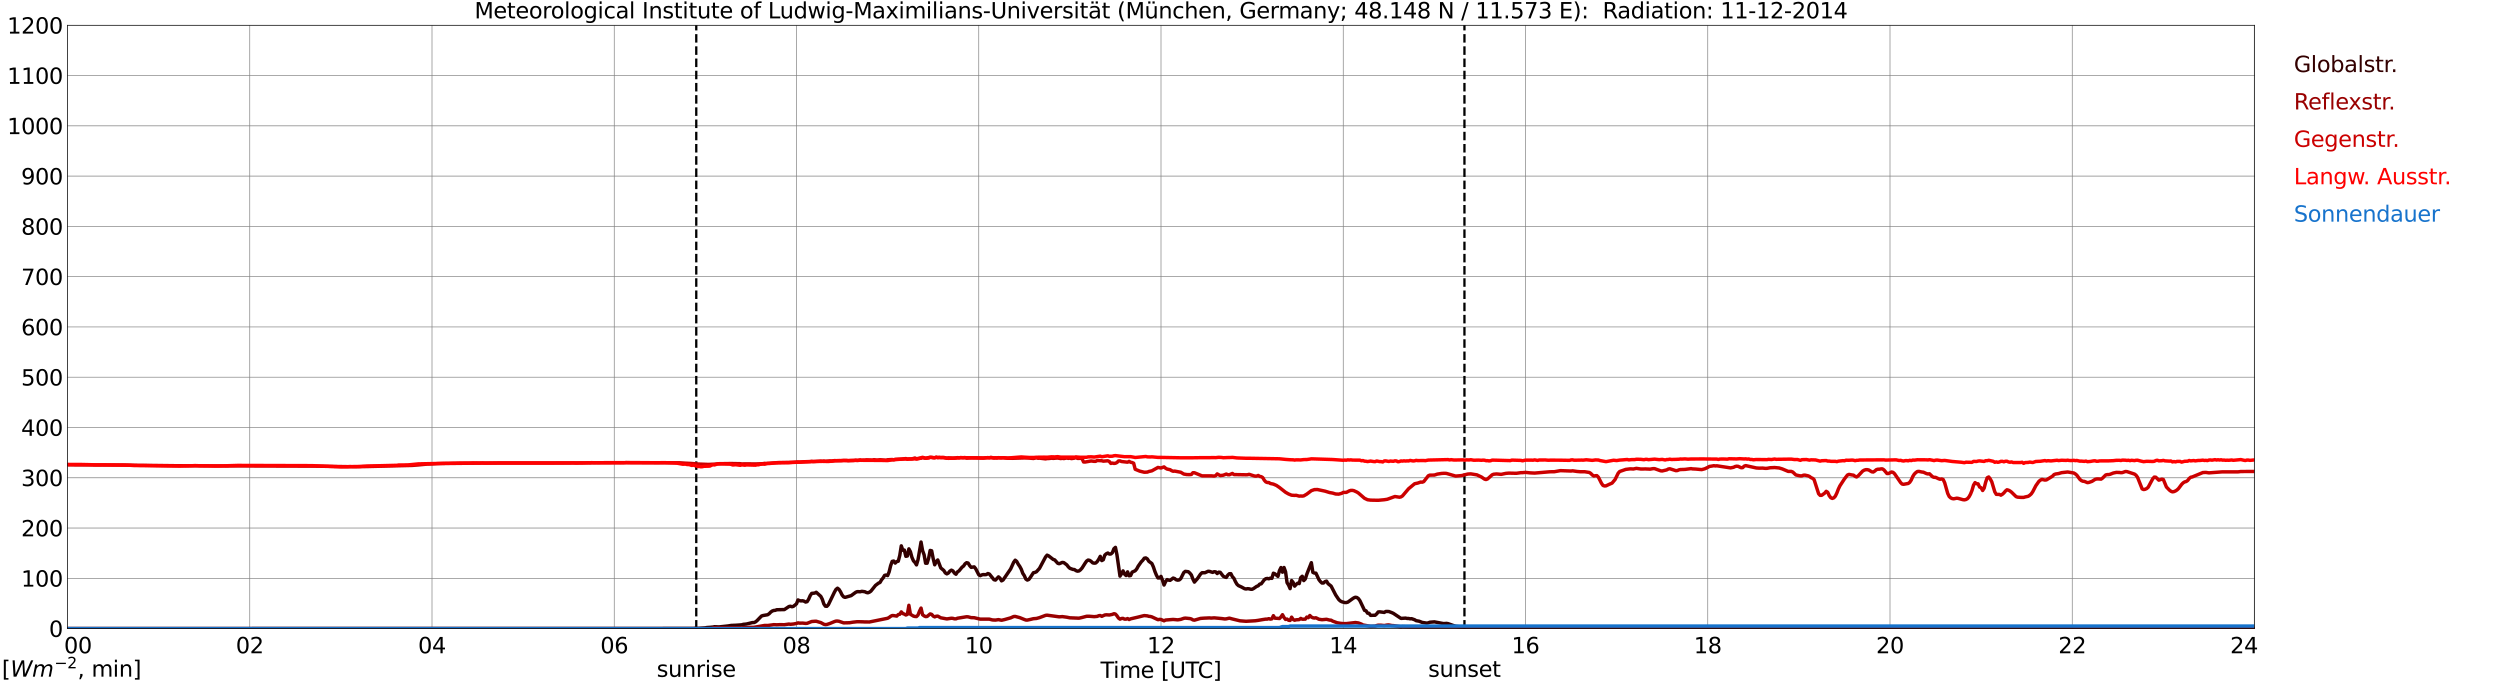 <?xml version="1.0" encoding="utf-8" standalone="no"?>
<!DOCTYPE svg PUBLIC "-//W3C//DTD SVG 1.1//EN"
  "http://www.w3.org/Graphics/SVG/1.1/DTD/svg11.dtd">
<svg xmlns:xlink="http://www.w3.org/1999/xlink" width="1085.4pt" height="296.64pt" viewBox="0 0 1085.4 296.64" xmlns="http://www.w3.org/2000/svg" version="1.1">
 <defs>
  <style type="text/css">*{stroke-linejoin: round; stroke-linecap: butt}</style>
 </defs>
 <g id="figure_1">
  <g id="patch_1">
   <path d="M 0 296.64 
L 1085.4 296.64 
L 1085.4 0 
L 0 0 
z
" style="fill: #ffffff"/>
  </g>
  <g id="axes_1">
   <g id="patch_2">
    <path d="M 29.306 272.909 
L 978.814 272.909 
L 978.814 10.976 
L 29.306 10.976 
z
" style="fill: #ffffff"/>
   </g>
   <g id="patch_3">
    <path d="M 978.814 272.909 
L 978.814 272.909 
L 978.814 10.976 
L 978.814 10.976 
z
" clip-path="url(#p09c82a9767)" style="fill: #d3d3d3; opacity: 0.25; stroke: #d3d3d3; stroke-linejoin: miter"/>
   </g>
   <g id="matplotlib.axis_1">
    <g id="xtick_1">
     <g id="line2d_1">
      <path d="M 29.306 272.909 
L 29.306 10.976 
" clip-path="url(#p09c82a9767)" style="fill: none; stroke: #808080; stroke-width: 0.3; stroke-linecap: square"/>
     </g>
     <g id="line2d_2"/>
     <g id="text_1">
      <!--    00 -->
      <g transform="translate(18.733 283.627) scale(0.095 -0.095)">
       <defs>
        <path id="DejaVuSans-20" transform="scale(0.016)"/>
        <path id="DejaVuSans-30" d="M 2034 4250 
Q 1547 4250 1301 3770 
Q 1056 3291 1056 2328 
Q 1056 1369 1301 889 
Q 1547 409 2034 409 
Q 2525 409 2770 889 
Q 3016 1369 3016 2328 
Q 3016 3291 2770 3770 
Q 2525 4250 2034 4250 
z
M 2034 4750 
Q 2819 4750 3233 4129 
Q 3647 3509 3647 2328 
Q 3647 1150 3233 529 
Q 2819 -91 2034 -91 
Q 1250 -91 836 529 
Q 422 1150 422 2328 
Q 422 3509 836 4129 
Q 1250 4750 2034 4750 
z
" transform="scale(0.016)"/>
       </defs>
       <use xlink:href="#DejaVuSans-20"/>
       <use xlink:href="#DejaVuSans-20" transform="translate(31.787 0)"/>
       <use xlink:href="#DejaVuSans-20" transform="translate(63.574 0)"/>
       <use xlink:href="#DejaVuSans-30" transform="translate(95.361 0)"/>
       <use xlink:href="#DejaVuSans-30" transform="translate(158.984 0)"/>
      </g>
     </g>
    </g>
    <g id="xtick_2">
     <g id="line2d_3">
      <path d="M 108.431 272.909 
L 108.431 10.976 
" clip-path="url(#p09c82a9767)" style="fill: none; stroke: #808080; stroke-width: 0.3; stroke-linecap: square"/>
     </g>
     <g id="line2d_4"/>
     <g id="text_2">
      <!-- 02 -->
      <g transform="translate(102.387 283.627) scale(0.095 -0.095)">
       <defs>
        <path id="DejaVuSans-32" d="M 1228 531 
L 3431 531 
L 3431 0 
L 469 0 
L 469 531 
Q 828 903 1448 1529 
Q 2069 2156 2228 2338 
Q 2531 2678 2651 2914 
Q 2772 3150 2772 3378 
Q 2772 3750 2511 3984 
Q 2250 4219 1831 4219 
Q 1534 4219 1204 4116 
Q 875 4013 500 3803 
L 500 4441 
Q 881 4594 1212 4672 
Q 1544 4750 1819 4750 
Q 2544 4750 2975 4387 
Q 3406 4025 3406 3419 
Q 3406 3131 3298 2873 
Q 3191 2616 2906 2266 
Q 2828 2175 2409 1742 
Q 1991 1309 1228 531 
z
" transform="scale(0.016)"/>
       </defs>
       <use xlink:href="#DejaVuSans-30"/>
       <use xlink:href="#DejaVuSans-32" transform="translate(63.623 0)"/>
      </g>
     </g>
    </g>
    <g id="xtick_3">
     <g id="line2d_5">
      <path d="M 187.557 272.909 
L 187.557 10.976 
" clip-path="url(#p09c82a9767)" style="fill: none; stroke: #808080; stroke-width: 0.3; stroke-linecap: square"/>
     </g>
     <g id="line2d_6"/>
     <g id="text_3">
      <!-- 04 -->
      <g transform="translate(181.513 283.627) scale(0.095 -0.095)">
       <defs>
        <path id="DejaVuSans-34" d="M 2419 4116 
L 825 1625 
L 2419 1625 
L 2419 4116 
z
M 2253 4666 
L 3047 4666 
L 3047 1625 
L 3713 1625 
L 3713 1100 
L 3047 1100 
L 3047 0 
L 2419 0 
L 2419 1100 
L 313 1100 
L 313 1709 
L 2253 4666 
z
" transform="scale(0.016)"/>
       </defs>
       <use xlink:href="#DejaVuSans-30"/>
       <use xlink:href="#DejaVuSans-34" transform="translate(63.623 0)"/>
      </g>
     </g>
    </g>
    <g id="xtick_4">
     <g id="line2d_7">
      <path d="M 266.683 272.909 
L 266.683 10.976 
" clip-path="url(#p09c82a9767)" style="fill: none; stroke: #808080; stroke-width: 0.3; stroke-linecap: square"/>
     </g>
     <g id="line2d_8"/>
     <g id="text_4">
      <!-- 06 -->
      <g transform="translate(260.638 283.627) scale(0.095 -0.095)">
       <defs>
        <path id="DejaVuSans-36" d="M 2113 2584 
Q 1688 2584 1439 2293 
Q 1191 2003 1191 1497 
Q 1191 994 1439 701 
Q 1688 409 2113 409 
Q 2538 409 2786 701 
Q 3034 994 3034 1497 
Q 3034 2003 2786 2293 
Q 2538 2584 2113 2584 
z
M 3366 4563 
L 3366 3988 
Q 3128 4100 2886 4159 
Q 2644 4219 2406 4219 
Q 1781 4219 1451 3797 
Q 1122 3375 1075 2522 
Q 1259 2794 1537 2939 
Q 1816 3084 2150 3084 
Q 2853 3084 3261 2657 
Q 3669 2231 3669 1497 
Q 3669 778 3244 343 
Q 2819 -91 2113 -91 
Q 1303 -91 875 529 
Q 447 1150 447 2328 
Q 447 3434 972 4092 
Q 1497 4750 2381 4750 
Q 2619 4750 2861 4703 
Q 3103 4656 3366 4563 
z
" transform="scale(0.016)"/>
       </defs>
       <use xlink:href="#DejaVuSans-30"/>
       <use xlink:href="#DejaVuSans-36" transform="translate(63.623 0)"/>
      </g>
     </g>
    </g>
    <g id="xtick_5">
     <g id="line2d_9">
      <path d="M 345.808 272.909 
L 345.808 10.976 
" clip-path="url(#p09c82a9767)" style="fill: none; stroke: #808080; stroke-width: 0.3; stroke-linecap: square"/>
     </g>
     <g id="line2d_10"/>
     <g id="text_5">
      <!-- 08 -->
      <g transform="translate(339.764 283.627) scale(0.095 -0.095)">
       <defs>
        <path id="DejaVuSans-38" d="M 2034 2216 
Q 1584 2216 1326 1975 
Q 1069 1734 1069 1313 
Q 1069 891 1326 650 
Q 1584 409 2034 409 
Q 2484 409 2743 651 
Q 3003 894 3003 1313 
Q 3003 1734 2745 1975 
Q 2488 2216 2034 2216 
z
M 1403 2484 
Q 997 2584 770 2862 
Q 544 3141 544 3541 
Q 544 4100 942 4425 
Q 1341 4750 2034 4750 
Q 2731 4750 3128 4425 
Q 3525 4100 3525 3541 
Q 3525 3141 3298 2862 
Q 3072 2584 2669 2484 
Q 3125 2378 3379 2068 
Q 3634 1759 3634 1313 
Q 3634 634 3220 271 
Q 2806 -91 2034 -91 
Q 1263 -91 848 271 
Q 434 634 434 1313 
Q 434 1759 690 2068 
Q 947 2378 1403 2484 
z
M 1172 3481 
Q 1172 3119 1398 2916 
Q 1625 2713 2034 2713 
Q 2441 2713 2670 2916 
Q 2900 3119 2900 3481 
Q 2900 3844 2670 4047 
Q 2441 4250 2034 4250 
Q 1625 4250 1398 4047 
Q 1172 3844 1172 3481 
z
" transform="scale(0.016)"/>
       </defs>
       <use xlink:href="#DejaVuSans-30"/>
       <use xlink:href="#DejaVuSans-38" transform="translate(63.623 0)"/>
      </g>
     </g>
    </g>
    <g id="xtick_6">
     <g id="line2d_11">
      <path d="M 424.934 272.909 
L 424.934 10.976 
" clip-path="url(#p09c82a9767)" style="fill: none; stroke: #808080; stroke-width: 0.3; stroke-linecap: square"/>
     </g>
     <g id="line2d_12"/>
     <g id="text_6">
      <!-- 10 -->
      <g transform="translate(418.89 283.627) scale(0.095 -0.095)">
       <defs>
        <path id="DejaVuSans-31" d="M 794 531 
L 1825 531 
L 1825 4091 
L 703 3866 
L 703 4441 
L 1819 4666 
L 2450 4666 
L 2450 531 
L 3481 531 
L 3481 0 
L 794 0 
L 794 531 
z
" transform="scale(0.016)"/>
       </defs>
       <use xlink:href="#DejaVuSans-31"/>
       <use xlink:href="#DejaVuSans-30" transform="translate(63.623 0)"/>
      </g>
     </g>
    </g>
    <g id="xtick_7">
     <g id="line2d_13">
      <path d="M 504.06 272.909 
L 504.06 10.976 
" clip-path="url(#p09c82a9767)" style="fill: none; stroke: #808080; stroke-width: 0.3; stroke-linecap: square"/>
     </g>
     <g id="line2d_14"/>
     <g id="text_7">
      <!-- 12 -->
      <g transform="translate(498.015 283.627) scale(0.095 -0.095)">
       <use xlink:href="#DejaVuSans-31"/>
       <use xlink:href="#DejaVuSans-32" transform="translate(63.623 0)"/>
      </g>
     </g>
    </g>
    <g id="xtick_8">
     <g id="line2d_15">
      <path d="M 583.185 272.909 
L 583.185 10.976 
" clip-path="url(#p09c82a9767)" style="fill: none; stroke: #808080; stroke-width: 0.3; stroke-linecap: square"/>
     </g>
     <g id="line2d_16"/>
     <g id="text_8">
      <!-- 14 -->
      <g transform="translate(577.141 283.627) scale(0.095 -0.095)">
       <use xlink:href="#DejaVuSans-31"/>
       <use xlink:href="#DejaVuSans-34" transform="translate(63.623 0)"/>
      </g>
     </g>
    </g>
    <g id="xtick_9">
     <g id="line2d_17">
      <path d="M 662.311 272.909 
L 662.311 10.976 
" clip-path="url(#p09c82a9767)" style="fill: none; stroke: #808080; stroke-width: 0.3; stroke-linecap: square"/>
     </g>
     <g id="line2d_18"/>
     <g id="text_9">
      <!-- 16 -->
      <g transform="translate(656.267 283.627) scale(0.095 -0.095)">
       <use xlink:href="#DejaVuSans-31"/>
       <use xlink:href="#DejaVuSans-36" transform="translate(63.623 0)"/>
      </g>
     </g>
    </g>
    <g id="xtick_10">
     <g id="line2d_19">
      <path d="M 741.437 272.909 
L 741.437 10.976 
" clip-path="url(#p09c82a9767)" style="fill: none; stroke: #808080; stroke-width: 0.3; stroke-linecap: square"/>
     </g>
     <g id="line2d_20"/>
     <g id="text_10">
      <!-- 18 -->
      <g transform="translate(735.392 283.627) scale(0.095 -0.095)">
       <use xlink:href="#DejaVuSans-31"/>
       <use xlink:href="#DejaVuSans-38" transform="translate(63.623 0)"/>
      </g>
     </g>
    </g>
    <g id="xtick_11">
     <g id="line2d_21">
      <path d="M 820.562 272.909 
L 820.562 10.976 
" clip-path="url(#p09c82a9767)" style="fill: none; stroke: #808080; stroke-width: 0.3; stroke-linecap: square"/>
     </g>
     <g id="line2d_22"/>
     <g id="text_11">
      <!-- 20 -->
      <g transform="translate(814.518 283.627) scale(0.095 -0.095)">
       <use xlink:href="#DejaVuSans-32"/>
       <use xlink:href="#DejaVuSans-30" transform="translate(63.623 0)"/>
      </g>
     </g>
    </g>
    <g id="xtick_12">
     <g id="line2d_23">
      <path d="M 899.688 272.909 
L 899.688 10.976 
" clip-path="url(#p09c82a9767)" style="fill: none; stroke: #808080; stroke-width: 0.3; stroke-linecap: square"/>
     </g>
     <g id="line2d_24"/>
     <g id="text_12">
      <!-- 22 -->
      <g transform="translate(893.644 283.627) scale(0.095 -0.095)">
       <use xlink:href="#DejaVuSans-32"/>
       <use xlink:href="#DejaVuSans-32" transform="translate(63.623 0)"/>
      </g>
     </g>
    </g>
    <g id="xtick_13">
     <g id="line2d_25">
      <path d="M 978.814 272.909 
L 978.814 10.976 
" clip-path="url(#p09c82a9767)" style="fill: none; stroke: #808080; stroke-width: 0.3; stroke-linecap: square"/>
     </g>
     <g id="line2d_26"/>
     <g id="text_13">
      <!-- 24    -->
      <g transform="translate(968.241 283.627) scale(0.095 -0.095)">
       <use xlink:href="#DejaVuSans-32"/>
       <use xlink:href="#DejaVuSans-34" transform="translate(63.623 0)"/>
       <use xlink:href="#DejaVuSans-20" transform="translate(127.246 0)"/>
       <use xlink:href="#DejaVuSans-20" transform="translate(159.033 0)"/>
       <use xlink:href="#DejaVuSans-20" transform="translate(190.82 0)"/>
      </g>
     </g>
    </g>
    <g id="text_14">
     <!-- Time [UTC] -->
     <g transform="translate(477.806 294.322) scale(0.095 -0.095)">
      <defs>
       <path id="DejaVuSans-54" d="M -19 4666 
L 3928 4666 
L 3928 4134 
L 2272 4134 
L 2272 0 
L 1638 0 
L 1638 4134 
L -19 4134 
L -19 4666 
z
" transform="scale(0.016)"/>
       <path id="DejaVuSans-69" d="M 603 3500 
L 1178 3500 
L 1178 0 
L 603 0 
L 603 3500 
z
M 603 4863 
L 1178 4863 
L 1178 4134 
L 603 4134 
L 603 4863 
z
" transform="scale(0.016)"/>
       <path id="DejaVuSans-6d" d="M 3328 2828 
Q 3544 3216 3844 3400 
Q 4144 3584 4550 3584 
Q 5097 3584 5394 3201 
Q 5691 2819 5691 2113 
L 5691 0 
L 5113 0 
L 5113 2094 
Q 5113 2597 4934 2840 
Q 4756 3084 4391 3084 
Q 3944 3084 3684 2787 
Q 3425 2491 3425 1978 
L 3425 0 
L 2847 0 
L 2847 2094 
Q 2847 2600 2669 2842 
Q 2491 3084 2119 3084 
Q 1678 3084 1418 2786 
Q 1159 2488 1159 1978 
L 1159 0 
L 581 0 
L 581 3500 
L 1159 3500 
L 1159 2956 
Q 1356 3278 1631 3431 
Q 1906 3584 2284 3584 
Q 2666 3584 2933 3390 
Q 3200 3197 3328 2828 
z
" transform="scale(0.016)"/>
       <path id="DejaVuSans-65" d="M 3597 1894 
L 3597 1613 
L 953 1613 
Q 991 1019 1311 708 
Q 1631 397 2203 397 
Q 2534 397 2845 478 
Q 3156 559 3463 722 
L 3463 178 
Q 3153 47 2828 -22 
Q 2503 -91 2169 -91 
Q 1331 -91 842 396 
Q 353 884 353 1716 
Q 353 2575 817 3079 
Q 1281 3584 2069 3584 
Q 2775 3584 3186 3129 
Q 3597 2675 3597 1894 
z
M 3022 2063 
Q 3016 2534 2758 2815 
Q 2500 3097 2075 3097 
Q 1594 3097 1305 2825 
Q 1016 2553 972 2059 
L 3022 2063 
z
" transform="scale(0.016)"/>
       <path id="DejaVuSans-5b" d="M 550 4863 
L 1875 4863 
L 1875 4416 
L 1125 4416 
L 1125 -397 
L 1875 -397 
L 1875 -844 
L 550 -844 
L 550 4863 
z
" transform="scale(0.016)"/>
       <path id="DejaVuSans-55" d="M 556 4666 
L 1191 4666 
L 1191 1831 
Q 1191 1081 1462 751 
Q 1734 422 2344 422 
Q 2950 422 3222 751 
Q 3494 1081 3494 1831 
L 3494 4666 
L 4128 4666 
L 4128 1753 
Q 4128 841 3676 375 
Q 3225 -91 2344 -91 
Q 1459 -91 1007 375 
Q 556 841 556 1753 
L 556 4666 
z
" transform="scale(0.016)"/>
       <path id="DejaVuSans-43" d="M 4122 4306 
L 4122 3641 
Q 3803 3938 3442 4084 
Q 3081 4231 2675 4231 
Q 1875 4231 1450 3742 
Q 1025 3253 1025 2328 
Q 1025 1406 1450 917 
Q 1875 428 2675 428 
Q 3081 428 3442 575 
Q 3803 722 4122 1019 
L 4122 359 
Q 3791 134 3420 21 
Q 3050 -91 2638 -91 
Q 1578 -91 968 557 
Q 359 1206 359 2328 
Q 359 3453 968 4101 
Q 1578 4750 2638 4750 
Q 3056 4750 3426 4639 
Q 3797 4528 4122 4306 
z
" transform="scale(0.016)"/>
       <path id="DejaVuSans-5d" d="M 1947 4863 
L 1947 -844 
L 622 -844 
L 622 -397 
L 1369 -397 
L 1369 4416 
L 622 4416 
L 622 4863 
L 1947 4863 
z
" transform="scale(0.016)"/>
      </defs>
      <use xlink:href="#DejaVuSans-54"/>
      <use xlink:href="#DejaVuSans-69" transform="translate(57.959 0)"/>
      <use xlink:href="#DejaVuSans-6d" transform="translate(85.742 0)"/>
      <use xlink:href="#DejaVuSans-65" transform="translate(183.154 0)"/>
      <use xlink:href="#DejaVuSans-20" transform="translate(244.678 0)"/>
      <use xlink:href="#DejaVuSans-5b" transform="translate(276.465 0)"/>
      <use xlink:href="#DejaVuSans-55" transform="translate(315.479 0)"/>
      <use xlink:href="#DejaVuSans-54" transform="translate(388.672 0)"/>
      <use xlink:href="#DejaVuSans-43" transform="translate(443.881 0)"/>
      <use xlink:href="#DejaVuSans-5d" transform="translate(513.705 0)"/>
     </g>
    </g>
   </g>
   <g id="matplotlib.axis_2">
    <g id="ytick_1">
     <g id="line2d_27">
      <path d="M 29.306 272.909 
L 978.814 272.909 
" clip-path="url(#p09c82a9767)" style="fill: none; stroke: #808080; stroke-width: 0.3; stroke-linecap: square"/>
     </g>
     <g id="line2d_28"/>
     <g id="text_15">
      <!-- 0 -->
      <g transform="translate(21.261 276.518) scale(0.095 -0.095)">
       <use xlink:href="#DejaVuSans-30"/>
      </g>
     </g>
    </g>
    <g id="ytick_2">
     <g id="line2d_29">
      <path d="M 29.306 251.081 
L 978.814 251.081 
" clip-path="url(#p09c82a9767)" style="fill: none; stroke: #808080; stroke-width: 0.3; stroke-linecap: square"/>
     </g>
     <g id="line2d_30"/>
     <g id="text_16">
      <!-- 100 -->
      <g transform="translate(9.173 254.69) scale(0.095 -0.095)">
       <use xlink:href="#DejaVuSans-31"/>
       <use xlink:href="#DejaVuSans-30" transform="translate(63.623 0)"/>
       <use xlink:href="#DejaVuSans-30" transform="translate(127.246 0)"/>
      </g>
     </g>
    </g>
    <g id="ytick_3">
     <g id="line2d_31">
      <path d="M 29.306 229.253 
L 978.814 229.253 
" clip-path="url(#p09c82a9767)" style="fill: none; stroke: #808080; stroke-width: 0.3; stroke-linecap: square"/>
     </g>
     <g id="line2d_32"/>
     <g id="text_17">
      <!-- 200 -->
      <g transform="translate(9.173 232.863) scale(0.095 -0.095)">
       <use xlink:href="#DejaVuSans-32"/>
       <use xlink:href="#DejaVuSans-30" transform="translate(63.623 0)"/>
       <use xlink:href="#DejaVuSans-30" transform="translate(127.246 0)"/>
      </g>
     </g>
    </g>
    <g id="ytick_4">
     <g id="line2d_33">
      <path d="M 29.306 207.426 
L 978.814 207.426 
" clip-path="url(#p09c82a9767)" style="fill: none; stroke: #808080; stroke-width: 0.3; stroke-linecap: square"/>
     </g>
     <g id="line2d_34"/>
     <g id="text_18">
      <!-- 300 -->
      <g transform="translate(9.173 211.035) scale(0.095 -0.095)">
       <defs>
        <path id="DejaVuSans-33" d="M 2597 2516 
Q 3050 2419 3304 2112 
Q 3559 1806 3559 1356 
Q 3559 666 3084 287 
Q 2609 -91 1734 -91 
Q 1441 -91 1130 -33 
Q 819 25 488 141 
L 488 750 
Q 750 597 1062 519 
Q 1375 441 1716 441 
Q 2309 441 2620 675 
Q 2931 909 2931 1356 
Q 2931 1769 2642 2001 
Q 2353 2234 1838 2234 
L 1294 2234 
L 1294 2753 
L 1863 2753 
Q 2328 2753 2575 2939 
Q 2822 3125 2822 3475 
Q 2822 3834 2567 4026 
Q 2313 4219 1838 4219 
Q 1578 4219 1281 4162 
Q 984 4106 628 3988 
L 628 4550 
Q 988 4650 1302 4700 
Q 1616 4750 1894 4750 
Q 2613 4750 3031 4423 
Q 3450 4097 3450 3541 
Q 3450 3153 3228 2886 
Q 3006 2619 2597 2516 
z
" transform="scale(0.016)"/>
       </defs>
       <use xlink:href="#DejaVuSans-33"/>
       <use xlink:href="#DejaVuSans-30" transform="translate(63.623 0)"/>
       <use xlink:href="#DejaVuSans-30" transform="translate(127.246 0)"/>
      </g>
     </g>
    </g>
    <g id="ytick_5">
     <g id="line2d_35">
      <path d="M 29.306 185.598 
L 978.814 185.598 
" clip-path="url(#p09c82a9767)" style="fill: none; stroke: #808080; stroke-width: 0.3; stroke-linecap: square"/>
     </g>
     <g id="line2d_36"/>
     <g id="text_19">
      <!-- 400 -->
      <g transform="translate(9.173 189.207) scale(0.095 -0.095)">
       <use xlink:href="#DejaVuSans-34"/>
       <use xlink:href="#DejaVuSans-30" transform="translate(63.623 0)"/>
       <use xlink:href="#DejaVuSans-30" transform="translate(127.246 0)"/>
      </g>
     </g>
    </g>
    <g id="ytick_6">
     <g id="line2d_37">
      <path d="M 29.306 163.77 
L 978.814 163.77 
" clip-path="url(#p09c82a9767)" style="fill: none; stroke: #808080; stroke-width: 0.3; stroke-linecap: square"/>
     </g>
     <g id="line2d_38"/>
     <g id="text_20">
      <!-- 500 -->
      <g transform="translate(9.173 167.379) scale(0.095 -0.095)">
       <defs>
        <path id="DejaVuSans-35" d="M 691 4666 
L 3169 4666 
L 3169 4134 
L 1269 4134 
L 1269 2991 
Q 1406 3038 1543 3061 
Q 1681 3084 1819 3084 
Q 2600 3084 3056 2656 
Q 3513 2228 3513 1497 
Q 3513 744 3044 326 
Q 2575 -91 1722 -91 
Q 1428 -91 1123 -41 
Q 819 9 494 109 
L 494 744 
Q 775 591 1075 516 
Q 1375 441 1709 441 
Q 2250 441 2565 725 
Q 2881 1009 2881 1497 
Q 2881 1984 2565 2268 
Q 2250 2553 1709 2553 
Q 1456 2553 1204 2497 
Q 953 2441 691 2322 
L 691 4666 
z
" transform="scale(0.016)"/>
       </defs>
       <use xlink:href="#DejaVuSans-35"/>
       <use xlink:href="#DejaVuSans-30" transform="translate(63.623 0)"/>
       <use xlink:href="#DejaVuSans-30" transform="translate(127.246 0)"/>
      </g>
     </g>
    </g>
    <g id="ytick_7">
     <g id="line2d_39">
      <path d="M 29.306 141.942 
L 978.814 141.942 
" clip-path="url(#p09c82a9767)" style="fill: none; stroke: #808080; stroke-width: 0.3; stroke-linecap: square"/>
     </g>
     <g id="line2d_40"/>
     <g id="text_21">
      <!-- 600 -->
      <g transform="translate(9.173 145.551) scale(0.095 -0.095)">
       <use xlink:href="#DejaVuSans-36"/>
       <use xlink:href="#DejaVuSans-30" transform="translate(63.623 0)"/>
       <use xlink:href="#DejaVuSans-30" transform="translate(127.246 0)"/>
      </g>
     </g>
    </g>
    <g id="ytick_8">
     <g id="line2d_41">
      <path d="M 29.306 120.114 
L 978.814 120.114 
" clip-path="url(#p09c82a9767)" style="fill: none; stroke: #808080; stroke-width: 0.3; stroke-linecap: square"/>
     </g>
     <g id="line2d_42"/>
     <g id="text_22">
      <!-- 700 -->
      <g transform="translate(9.173 123.724) scale(0.095 -0.095)">
       <defs>
        <path id="DejaVuSans-37" d="M 525 4666 
L 3525 4666 
L 3525 4397 
L 1831 0 
L 1172 0 
L 2766 4134 
L 525 4134 
L 525 4666 
z
" transform="scale(0.016)"/>
       </defs>
       <use xlink:href="#DejaVuSans-37"/>
       <use xlink:href="#DejaVuSans-30" transform="translate(63.623 0)"/>
       <use xlink:href="#DejaVuSans-30" transform="translate(127.246 0)"/>
      </g>
     </g>
    </g>
    <g id="ytick_9">
     <g id="line2d_43">
      <path d="M 29.306 98.287 
L 978.814 98.287 
" clip-path="url(#p09c82a9767)" style="fill: none; stroke: #808080; stroke-width: 0.3; stroke-linecap: square"/>
     </g>
     <g id="line2d_44"/>
     <g id="text_23">
      <!-- 800 -->
      <g transform="translate(9.173 101.896) scale(0.095 -0.095)">
       <use xlink:href="#DejaVuSans-38"/>
       <use xlink:href="#DejaVuSans-30" transform="translate(63.623 0)"/>
       <use xlink:href="#DejaVuSans-30" transform="translate(127.246 0)"/>
      </g>
     </g>
    </g>
    <g id="ytick_10">
     <g id="line2d_45">
      <path d="M 29.306 76.459 
L 978.814 76.459 
" clip-path="url(#p09c82a9767)" style="fill: none; stroke: #808080; stroke-width: 0.3; stroke-linecap: square"/>
     </g>
     <g id="line2d_46"/>
     <g id="text_24">
      <!-- 900 -->
      <g transform="translate(9.173 80.068) scale(0.095 -0.095)">
       <defs>
        <path id="DejaVuSans-39" d="M 703 97 
L 703 672 
Q 941 559 1184 500 
Q 1428 441 1663 441 
Q 2288 441 2617 861 
Q 2947 1281 2994 2138 
Q 2813 1869 2534 1725 
Q 2256 1581 1919 1581 
Q 1219 1581 811 2004 
Q 403 2428 403 3163 
Q 403 3881 828 4315 
Q 1253 4750 1959 4750 
Q 2769 4750 3195 4129 
Q 3622 3509 3622 2328 
Q 3622 1225 3098 567 
Q 2575 -91 1691 -91 
Q 1453 -91 1209 -44 
Q 966 3 703 97 
z
M 1959 2075 
Q 2384 2075 2632 2365 
Q 2881 2656 2881 3163 
Q 2881 3666 2632 3958 
Q 2384 4250 1959 4250 
Q 1534 4250 1286 3958 
Q 1038 3666 1038 3163 
Q 1038 2656 1286 2365 
Q 1534 2075 1959 2075 
z
" transform="scale(0.016)"/>
       </defs>
       <use xlink:href="#DejaVuSans-39"/>
       <use xlink:href="#DejaVuSans-30" transform="translate(63.623 0)"/>
       <use xlink:href="#DejaVuSans-30" transform="translate(127.246 0)"/>
      </g>
     </g>
    </g>
    <g id="ytick_11">
     <g id="line2d_47">
      <path d="M 29.306 54.631 
L 978.814 54.631 
" clip-path="url(#p09c82a9767)" style="fill: none; stroke: #808080; stroke-width: 0.3; stroke-linecap: square"/>
     </g>
     <g id="line2d_48"/>
     <g id="text_25">
      <!-- 1000 -->
      <g transform="translate(3.128 58.24) scale(0.095 -0.095)">
       <use xlink:href="#DejaVuSans-31"/>
       <use xlink:href="#DejaVuSans-30" transform="translate(63.623 0)"/>
       <use xlink:href="#DejaVuSans-30" transform="translate(127.246 0)"/>
       <use xlink:href="#DejaVuSans-30" transform="translate(190.869 0)"/>
      </g>
     </g>
    </g>
    <g id="ytick_12">
     <g id="line2d_49">
      <path d="M 29.306 32.803 
L 978.814 32.803 
" clip-path="url(#p09c82a9767)" style="fill: none; stroke: #808080; stroke-width: 0.3; stroke-linecap: square"/>
     </g>
     <g id="line2d_50"/>
     <g id="text_26">
      <!-- 1100 -->
      <g transform="translate(3.128 36.413) scale(0.095 -0.095)">
       <use xlink:href="#DejaVuSans-31"/>
       <use xlink:href="#DejaVuSans-31" transform="translate(63.623 0)"/>
       <use xlink:href="#DejaVuSans-30" transform="translate(127.246 0)"/>
       <use xlink:href="#DejaVuSans-30" transform="translate(190.869 0)"/>
      </g>
     </g>
    </g>
    <g id="ytick_13">
     <g id="line2d_51">
      <path d="M 29.306 10.976 
L 978.814 10.976 
" clip-path="url(#p09c82a9767)" style="fill: none; stroke: #808080; stroke-width: 0.3; stroke-linecap: square"/>
     </g>
     <g id="line2d_52"/>
     <g id="text_27">
      <!-- 1200 -->
      <g transform="translate(3.128 14.585) scale(0.095 -0.095)">
       <use xlink:href="#DejaVuSans-31"/>
       <use xlink:href="#DejaVuSans-32" transform="translate(63.623 0)"/>
       <use xlink:href="#DejaVuSans-30" transform="translate(127.246 0)"/>
       <use xlink:href="#DejaVuSans-30" transform="translate(190.869 0)"/>
      </g>
     </g>
    </g>
   </g>
   <g id="line2d_53">
    <path d="M 302.289 272.909 
L 302.289 10.976 
" clip-path="url(#p09c82a9767)" style="fill: none; stroke-dasharray: 3.7,1.6; stroke-dashoffset: 0; stroke: #000000"/>
   </g>
   <g id="line2d_54">
    <path d="M 635.804 272.909 
L 635.804 10.976 
" clip-path="url(#p09c82a9767)" style="fill: none; stroke-dasharray: 3.7,1.6; stroke-dashoffset: 0; stroke: #000000"/>
   </g>
   <g id="line2d_55">
    <path d="M 29.306 272.909 
L 300.971 272.865 
L 301.63 272.784 
L 302.949 272.824 
L 306.246 272.584 
L 306.905 272.444 
L 308.224 272.363 
L 309.543 272.241 
L 310.202 272.101 
L 312.18 272.182 
L 316.136 271.758 
L 317.455 271.538 
L 319.433 271.457 
L 321.411 271.318 
L 322.071 271.256 
L 322.73 271.056 
L 324.049 270.936 
L 326.686 270.292 
L 327.346 270.292 
L 328.005 270.01 
L 328.665 269.469 
L 329.983 268.102 
L 330.643 267.439 
L 331.302 267.238 
L 333.28 266.895 
L 333.94 266.454 
L 334.599 265.769 
L 335.258 265.287 
L 335.918 265.046 
L 336.577 264.985 
L 337.236 264.726 
L 339.874 264.664 
L 340.533 264.664 
L 341.852 263.78 
L 342.512 263.337 
L 343.171 263.198 
L 343.83 263.438 
L 344.49 263.237 
L 345.808 262.152 
L 346.468 260.465 
L 347.127 260.786 
L 347.787 260.886 
L 348.446 260.825 
L 349.105 261.006 
L 349.765 261.388 
L 350.424 261.207 
L 351.083 260.142 
L 351.743 258.614 
L 352.402 257.629 
L 353.721 257.49 
L 354.38 257.147 
L 356.359 258.915 
L 357.018 260.203 
L 357.677 262.213 
L 358.337 263.178 
L 358.996 263.237 
L 359.655 262.534 
L 362.293 257.047 
L 362.952 255.901 
L 363.612 255.379 
L 364.271 255.901 
L 364.93 256.946 
L 365.59 258.313 
L 366.249 259.118 
L 366.909 259.358 
L 369.546 258.594 
L 371.524 257.147 
L 372.184 256.865 
L 373.502 256.907 
L 374.162 256.726 
L 375.481 256.907 
L 376.14 257.228 
L 376.799 257.367 
L 377.459 257.108 
L 378.118 256.645 
L 380.096 254.172 
L 381.415 253.168 
L 382.074 252.886 
L 382.734 251.721 
L 383.393 250.937 
L 384.053 249.811 
L 384.712 249.651 
L 385.371 249.891 
L 386.031 248.263 
L 386.69 245.55 
L 387.349 243.721 
L 388.009 243.581 
L 388.668 244.465 
L 389.328 243.801 
L 389.987 243.662 
L 390.646 241.149 
L 391.306 236.987 
L 391.965 238.897 
L 392.624 238.816 
L 393.284 241.529 
L 393.943 241.39 
L 394.603 238.294 
L 395.262 239.521 
L 395.921 241.992 
L 396.581 243.481 
L 397.24 244.183 
L 397.899 245.249 
L 398.559 243.018 
L 399.878 235.339 
L 400.537 239.017 
L 401.196 240.826 
L 401.856 244.524 
L 402.515 244.524 
L 403.175 242.354 
L 403.834 238.978 
L 404.493 239.139 
L 405.153 242.535 
L 405.812 245.209 
L 406.471 243.821 
L 407.131 243.118 
L 408.45 246.576 
L 409.768 247.68 
L 410.428 248.745 
L 411.087 249.147 
L 411.746 248.787 
L 412.406 247.962 
L 413.065 247.541 
L 413.725 247.881 
L 414.384 248.826 
L 415.043 249.309 
L 415.703 248.283 
L 416.362 247.861 
L 417.681 246.253 
L 418.34 245.751 
L 419 244.786 
L 419.659 244.304 
L 420.318 244.465 
L 420.978 245.55 
L 421.637 246.314 
L 422.956 246.113 
L 423.615 246.936 
L 424.934 249.529 
L 425.593 249.931 
L 426.253 249.61 
L 426.912 249.448 
L 427.572 249.509 
L 428.231 249.448 
L 428.89 249.007 
L 429.55 249.228 
L 431.528 251.681 
L 432.187 251.841 
L 433.506 250.455 
L 434.165 251.018 
L 434.825 252.183 
L 435.484 251.821 
L 438.781 247.017 
L 440.1 244.122 
L 440.759 243.219 
L 441.419 243.74 
L 442.078 244.967 
L 442.737 245.912 
L 443.397 247.139 
L 444.056 248.927 
L 444.716 249.931 
L 445.375 251.4 
L 446.034 251.841 
L 446.694 251.559 
L 447.353 250.655 
L 448.672 248.645 
L 449.331 248.525 
L 449.991 248.224 
L 451.309 246.757 
L 453.947 241.811 
L 454.606 241.027 
L 455.266 241.328 
L 457.244 242.876 
L 457.903 243.079 
L 459.222 244.565 
L 459.881 244.747 
L 461.2 244.183 
L 461.859 244.264 
L 463.178 245.249 
L 463.838 246.113 
L 464.497 246.735 
L 465.816 247.218 
L 466.475 247.279 
L 467.134 247.741 
L 467.794 247.981 
L 468.453 247.881 
L 469.113 247.379 
L 469.772 246.635 
L 471.091 244.546 
L 471.75 243.601 
L 472.409 243.158 
L 473.069 243.28 
L 473.728 243.721 
L 474.388 244.365 
L 475.047 244.504 
L 475.706 244.445 
L 476.366 243.821 
L 477.025 242.817 
L 477.685 241.551 
L 478.344 243.38 
L 479.003 243.018 
L 479.663 241.008 
L 480.322 240.425 
L 480.981 240.104 
L 481.641 240.564 
L 482.3 240.525 
L 482.96 239.923 
L 483.619 238.233 
L 484.278 237.65 
L 484.938 240.887 
L 486.256 250.134 
L 486.916 249.108 
L 487.575 247.861 
L 488.235 249.248 
L 488.894 249.872 
L 489.553 248.283 
L 490.213 249.992 
L 490.872 249.872 
L 491.532 248.405 
L 492.85 247.8 
L 493.51 247.017 
L 494.169 245.792 
L 495.488 243.922 
L 496.147 243.258 
L 496.807 242.354 
L 497.466 242.234 
L 498.125 242.656 
L 498.785 243.701 
L 500.103 244.666 
L 500.763 246.152 
L 501.422 248.123 
L 502.082 249.73 
L 502.741 250.917 
L 503.4 250.917 
L 504.06 250.254 
L 504.719 251.941 
L 505.379 253.993 
L 506.038 252.546 
L 506.697 251.64 
L 507.357 251.86 
L 508.016 251.961 
L 509.335 250.976 
L 509.994 251.199 
L 510.654 251.721 
L 511.313 251.882 
L 511.972 251.782 
L 512.632 251.219 
L 513.95 248.586 
L 514.61 248.062 
L 515.929 248.224 
L 516.588 248.826 
L 517.247 249.629 
L 517.907 251.419 
L 518.566 252.725 
L 519.885 251.219 
L 521.204 249.269 
L 521.863 248.665 
L 523.182 248.645 
L 524.501 248.023 
L 525.16 248.082 
L 526.479 248.505 
L 527.138 248.204 
L 527.797 248.283 
L 528.457 249.007 
L 529.116 248.405 
L 529.776 248.484 
L 531.094 250.193 
L 531.754 250.516 
L 532.413 250.695 
L 533.073 249.691 
L 533.732 249.088 
L 534.391 249.069 
L 535.051 250.374 
L 535.71 251.077 
L 536.369 252.504 
L 537.029 253.65 
L 537.688 254.253 
L 539.007 254.855 
L 540.326 255.58 
L 540.985 255.719 
L 541.644 255.58 
L 542.304 255.641 
L 542.963 255.82 
L 543.623 255.842 
L 544.282 255.499 
L 545.601 254.576 
L 546.26 254.333 
L 546.919 253.589 
L 547.579 253.469 
L 548.898 251.721 
L 549.557 251.258 
L 550.216 251.138 
L 550.876 251.299 
L 551.535 250.996 
L 552.195 251.099 
L 552.854 248.866 
L 553.513 249.127 
L 554.832 250.234 
L 555.491 247.741 
L 556.151 246.414 
L 556.81 248.425 
L 557.47 246.395 
L 558.129 248.204 
L 558.788 252.967 
L 559.448 254.032 
L 560.107 255.56 
L 560.766 252.063 
L 561.426 252.867 
L 562.085 254.475 
L 562.745 253.731 
L 563.404 253.187 
L 564.063 253.369 
L 564.723 250.775 
L 565.382 250.193 
L 566.042 252.063 
L 566.701 251.378 
L 567.36 249.309 
L 569.338 244.304 
L 569.998 248.505 
L 570.657 248.807 
L 571.317 248.846 
L 572.635 251.681 
L 573.295 252.524 
L 573.954 253.128 
L 574.613 253.107 
L 575.273 252.504 
L 575.932 252.303 
L 576.592 253.408 
L 577.91 254.453 
L 579.889 258.293 
L 581.207 260.262 
L 581.867 260.886 
L 582.526 261.248 
L 583.845 261.609 
L 584.504 261.609 
L 585.164 261.43 
L 587.142 260.002 
L 587.801 259.559 
L 588.46 259.297 
L 589.12 259.419 
L 589.779 259.902 
L 590.439 260.825 
L 592.417 264.985 
L 593.076 265.186 
L 593.736 266.212 
L 594.395 266.293 
L 595.054 267.157 
L 597.032 267.116 
L 597.692 266.533 
L 598.351 265.69 
L 599.011 265.629 
L 600.989 265.891 
L 601.648 265.468 
L 602.967 265.49 
L 604.286 265.992 
L 604.945 266.293 
L 608.242 268.484 
L 609.561 268.404 
L 610.22 268.362 
L 610.879 268.504 
L 611.539 268.504 
L 612.198 268.663 
L 612.858 268.604 
L 614.176 269.067 
L 614.836 269.469 
L 616.154 269.709 
L 617.473 270.233 
L 619.451 270.534 
L 620.111 270.414 
L 620.77 270.152 
L 622.748 269.99 
L 626.705 270.735 
L 628.023 270.654 
L 628.683 270.754 
L 631.98 271.92 
L 638.573 272.664 
L 639.233 272.603 
L 640.552 272.704 
L 642.53 272.684 
L 643.848 272.845 
L 645.167 272.824 
L 646.486 272.904 
L 663.63 272.909 
L 978.154 272.909 
L 978.154 272.909 
" clip-path="url(#p09c82a9767)" style="fill: none; stroke: #330000; stroke-width: 1.5; stroke-linecap: square"/>
   </g>
   <g id="line2d_56">
    <path d="M 29.306 272.909 
L 308.883 272.909 
L 309.543 272.632 
L 310.202 272.492 
L 312.18 272.57 
L 313.499 272.57 
L 316.796 272.57 
L 319.433 272.551 
L 321.411 272.512 
L 322.071 272.671 
L 322.73 272.45 
L 324.049 272.531 
L 325.368 272.35 
L 327.346 272.35 
L 331.961 271.547 
L 333.28 271.566 
L 335.258 271.304 
L 335.918 271.204 
L 337.236 271.265 
L 338.555 271.204 
L 340.533 271.224 
L 342.512 270.944 
L 343.171 271.045 
L 344.49 270.922 
L 345.808 270.682 
L 346.468 270.42 
L 347.127 270.54 
L 348.446 270.521 
L 349.765 270.663 
L 350.424 270.621 
L 352.402 269.838 
L 353.721 269.737 
L 354.38 269.718 
L 355.699 270.119 
L 356.359 270.3 
L 357.677 271.023 
L 358.337 271.184 
L 358.996 271.123 
L 360.315 270.682 
L 362.293 269.857 
L 362.952 269.656 
L 363.612 269.637 
L 364.271 269.737 
L 366.249 270.42 
L 367.568 270.401 
L 368.887 270.359 
L 370.206 270.139 
L 372.184 269.918 
L 374.162 269.958 
L 375.481 270.019 
L 377.459 270.038 
L 385.371 268.43 
L 386.031 268.07 
L 386.69 267.568 
L 387.349 267.244 
L 388.009 267.264 
L 389.328 267.487 
L 389.987 266.804 
L 390.646 266.703 
L 391.306 265.658 
L 391.965 266.38 
L 392.624 266.622 
L 393.284 267.004 
L 393.943 266.742 
L 394.603 262.803 
L 395.262 266.681 
L 396.581 267.487 
L 397.24 267.646 
L 397.899 267.688 
L 398.559 267.044 
L 399.218 265.335 
L 399.878 264.01 
L 400.537 266.882 
L 401.196 267.386 
L 401.856 267.707 
L 402.515 267.646 
L 403.834 266.542 
L 404.493 266.723 
L 405.153 267.487 
L 405.812 267.827 
L 406.471 267.546 
L 407.131 267.487 
L 408.45 268.229 
L 411.087 268.711 
L 413.065 268.41 
L 413.725 268.471 
L 414.384 268.672 
L 415.043 268.672 
L 415.703 268.41 
L 419.659 267.768 
L 420.318 267.808 
L 421.637 268.15 
L 422.956 268.19 
L 425.593 268.812 
L 429.55 268.812 
L 430.869 269.154 
L 432.187 269.216 
L 433.506 269.015 
L 434.825 269.294 
L 436.144 268.993 
L 438.781 268.251 
L 440.1 267.668 
L 440.759 267.626 
L 442.737 268.15 
L 444.716 268.954 
L 445.375 269.194 
L 446.034 269.216 
L 447.353 268.934 
L 448.672 268.611 
L 449.991 268.511 
L 451.309 268.15 
L 453.947 267.164 
L 454.606 267.085 
L 459.881 267.808 
L 461.2 267.707 
L 463.178 267.969 
L 464.497 268.229 
L 468.453 268.39 
L 469.772 268.089 
L 471.75 267.568 
L 473.069 267.568 
L 475.047 267.727 
L 476.366 267.607 
L 477.025 267.325 
L 477.685 267.225 
L 478.344 267.587 
L 479.663 267.004 
L 480.322 266.924 
L 481.641 267.004 
L 482.96 266.742 
L 483.619 266.441 
L 484.278 266.603 
L 484.938 267.345 
L 485.597 268.329 
L 486.256 268.812 
L 486.916 268.532 
L 487.575 268.471 
L 488.235 268.812 
L 488.894 268.812 
L 489.553 268.552 
L 490.213 268.973 
L 490.872 268.672 
L 494.169 267.908 
L 496.147 267.406 
L 496.807 267.264 
L 498.125 267.386 
L 498.785 267.587 
L 499.444 267.646 
L 500.103 267.827 
L 502.741 269.054 
L 503.4 268.912 
L 504.06 268.954 
L 505.379 269.536 
L 506.038 269.194 
L 509.335 268.934 
L 511.313 269.115 
L 512.632 268.912 
L 513.95 268.452 
L 514.61 268.351 
L 516.588 268.552 
L 517.247 268.733 
L 517.907 269.135 
L 518.566 269.255 
L 519.885 268.873 
L 521.204 268.491 
L 522.522 268.39 
L 525.16 268.27 
L 525.819 268.351 
L 527.138 268.251 
L 530.435 268.552 
L 531.754 268.733 
L 532.413 268.672 
L 533.732 268.371 
L 535.051 268.733 
L 538.348 269.536 
L 540.985 269.737 
L 544.941 269.517 
L 546.26 269.336 
L 548.238 268.993 
L 549.557 268.792 
L 550.216 268.792 
L 550.876 268.591 
L 551.535 268.812 
L 552.195 268.672 
L 552.854 267.306 
L 553.513 268.39 
L 554.832 268.471 
L 555.491 268.532 
L 556.151 267.827 
L 556.81 266.882 
L 557.47 268.089 
L 558.129 268.934 
L 558.788 268.772 
L 559.448 269.294 
L 560.107 269.375 
L 560.766 267.95 
L 561.426 268.973 
L 562.085 269.274 
L 562.745 269.093 
L 564.063 269.015 
L 564.723 268.491 
L 565.382 268.834 
L 566.701 268.812 
L 567.36 267.908 
L 568.02 268.17 
L 568.679 267.225 
L 569.338 267.888 
L 569.998 268.209 
L 570.657 268.329 
L 571.317 268.209 
L 572.635 268.853 
L 573.954 269.054 
L 575.932 268.873 
L 577.251 269.216 
L 577.91 269.255 
L 578.57 269.656 
L 580.548 270.381 
L 581.867 270.602 
L 583.185 270.741 
L 584.504 270.741 
L 588.46 270.281 
L 589.779 270.462 
L 591.098 270.964 
L 591.757 271.346 
L 593.076 271.566 
L 595.054 271.968 
L 597.032 271.868 
L 597.692 271.586 
L 598.351 271.427 
L 599.67 271.446 
L 600.989 271.586 
L 602.307 271.346 
L 602.967 271.324 
L 604.286 271.586 
L 604.945 271.606 
L 606.264 271.828 
L 608.242 272.169 
L 608.901 272.049 
L 614.176 272.23 
L 614.836 272.389 
L 616.154 272.45 
L 617.473 272.57 
L 624.067 272.431 
L 625.386 272.512 
L 627.364 272.47 
L 631.98 272.832 
L 633.298 272.802 
L 642.53 272.909 
L 978.154 272.909 
L 978.154 272.909 
" clip-path="url(#p09c82a9767)" style="fill: none; stroke: #990000; stroke-width: 1.5; stroke-linecap: square"/>
   </g>
   <g id="line2d_57">
    <path d="M 29.306 201.833 
L 43.153 201.883 
L 47.768 201.879 
L 53.703 201.875 
L 60.297 202.03 
L 62.275 202.021 
L 76.781 202.202 
L 98.541 202.311 
L 103.156 202.285 
L 136.785 202.388 
L 153.929 202.643 
L 159.204 202.56 
L 178.985 202.067 
L 181.623 201.864 
L 185.579 201.482 
L 186.898 201.46 
L 190.195 201.281 
L 194.151 201.218 
L 211.295 201.034 
L 213.932 201.058 
L 217.229 201.01 
L 246.242 201.017 
L 250.858 200.984 
L 255.473 200.967 
L 260.748 200.888 
L 275.914 200.84 
L 281.849 200.882 
L 295.036 200.925 
L 297.674 201.095 
L 300.311 201.22 
L 302.949 201.456 
L 307.564 201.632 
L 310.202 201.512 
L 312.18 201.318 
L 317.455 201.244 
L 321.411 201.32 
L 322.071 201.432 
L 323.39 201.377 
L 328.005 201.423 
L 330.643 201.333 
L 331.302 201.305 
L 331.961 201.165 
L 332.621 201.233 
L 337.896 200.827 
L 344.49 200.703 
L 346.468 200.565 
L 347.127 200.622 
L 349.105 200.471 
L 351.743 200.382 
L 352.402 200.277 
L 353.062 200.39 
L 355.699 200.227 
L 356.359 200.185 
L 357.018 200.264 
L 357.677 200.163 
L 358.337 200.275 
L 360.315 200.096 
L 360.974 200.174 
L 362.293 199.98 
L 364.93 200.017 
L 366.249 199.893 
L 367.568 199.923 
L 368.227 200.03 
L 370.865 199.897 
L 371.524 199.781 
L 372.184 199.915 
L 373.502 199.677 
L 374.162 199.869 
L 374.821 199.749 
L 375.481 199.786 
L 376.14 199.648 
L 378.777 199.755 
L 379.437 199.581 
L 380.756 199.766 
L 382.074 199.602 
L 384.712 199.805 
L 385.371 199.613 
L 387.349 199.506 
L 388.009 199.629 
L 388.668 199.432 
L 391.306 199.325 
L 393.284 199.094 
L 393.943 199.288 
L 395.921 199.216 
L 397.24 198.854 
L 397.899 199.183 
L 399.218 198.915 
L 399.878 198.956 
L 400.537 198.662 
L 401.856 198.965 
L 403.175 198.655 
L 403.834 198.548 
L 405.812 198.71 
L 406.471 198.474 
L 407.131 198.712 
L 407.79 198.59 
L 408.45 198.686 
L 409.768 198.601 
L 411.087 198.952 
L 411.746 198.784 
L 413.725 198.88 
L 415.043 198.81 
L 415.703 198.69 
L 416.362 198.775 
L 417.022 198.697 
L 418.34 198.736 
L 419 198.651 
L 419.659 198.919 
L 420.978 198.81 
L 423.615 198.777 
L 426.912 198.88 
L 428.89 198.677 
L 429.55 198.758 
L 430.209 198.548 
L 431.528 198.878 
L 432.187 198.801 
L 432.847 198.849 
L 433.506 198.738 
L 434.825 198.804 
L 435.484 198.712 
L 437.462 198.963 
L 439.44 198.98 
L 440.759 198.937 
L 444.716 198.819 
L 446.694 198.88 
L 448.672 199.048 
L 449.991 198.76 
L 450.65 198.961 
L 451.309 198.911 
L 453.947 199.231 
L 454.606 199.096 
L 455.266 199.087 
L 456.584 198.932 
L 457.244 199.013 
L 458.563 198.902 
L 459.222 198.867 
L 460.541 199.089 
L 461.2 198.972 
L 461.859 199.087 
L 463.178 198.845 
L 463.838 199.017 
L 464.497 198.882 
L 465.156 199.109 
L 466.475 198.906 
L 467.134 198.587 
L 467.794 199.026 
L 469.113 198.991 
L 469.772 199.098 
L 470.431 200.567 
L 471.091 200.602 
L 473.728 200.135 
L 475.047 200.305 
L 475.706 200.29 
L 476.366 199.928 
L 478.344 200.032 
L 479.003 200.22 
L 480.981 200.048 
L 481.641 200.39 
L 482.3 201.2 
L 482.96 201.041 
L 483.619 201.194 
L 484.278 201.122 
L 484.938 200.81 
L 485.597 200.137 
L 486.256 200.104 
L 486.916 200.371 
L 489.553 200.672 
L 490.213 200.307 
L 490.872 200.692 
L 491.532 200.818 
L 492.191 201.117 
L 492.85 203.73 
L 494.828 204.549 
L 496.807 205.031 
L 498.125 204.968 
L 498.785 204.704 
L 500.103 204.409 
L 502.741 202.946 
L 504.06 203.189 
L 505.379 202.711 
L 506.038 203.27 
L 506.697 203.645 
L 508.016 203.924 
L 508.675 204.354 
L 509.335 204.601 
L 509.994 204.531 
L 512.632 205.027 
L 513.95 205.812 
L 515.269 206.033 
L 516.588 206.055 
L 517.247 205.994 
L 517.907 205.245 
L 518.566 205.249 
L 521.863 206.596 
L 525.819 206.59 
L 527.138 206.696 
L 527.797 206.509 
L 528.457 205.756 
L 529.776 206.478 
L 531.094 206.312 
L 532.413 205.81 
L 533.073 206.109 
L 533.732 206.133 
L 535.051 205.555 
L 535.71 206.039 
L 540.985 206.135 
L 541.644 206.114 
L 542.304 205.917 
L 544.282 206.563 
L 544.941 206.727 
L 545.601 206.712 
L 546.26 206.428 
L 546.919 206.841 
L 547.579 206.956 
L 548.238 207.353 
L 548.898 208.473 
L 549.557 209.22 
L 550.216 209.486 
L 550.876 209.495 
L 551.535 209.912 
L 552.854 210.187 
L 554.173 210.752 
L 555.491 211.647 
L 558.129 213.727 
L 559.448 214.474 
L 560.766 215 
L 562.085 215.083 
L 562.745 215.037 
L 564.063 215.401 
L 564.723 215.34 
L 565.382 215.393 
L 566.042 215.29 
L 567.36 214.52 
L 569.338 213.029 
L 570.657 212.573 
L 571.976 212.533 
L 575.273 213.238 
L 577.251 213.845 
L 578.57 214.076 
L 579.889 214.474 
L 581.207 214.535 
L 582.526 214.186 
L 583.185 213.775 
L 584.504 213.795 
L 585.823 213.112 
L 586.482 212.906 
L 587.142 212.898 
L 587.801 213.035 
L 589.12 213.644 
L 589.779 214.061 
L 592.417 216.338 
L 593.736 216.964 
L 595.054 217.139 
L 598.351 217.209 
L 600.989 216.964 
L 602.307 216.759 
L 605.604 215.567 
L 607.582 215.868 
L 608.242 215.731 
L 608.901 215.31 
L 611.539 212.199 
L 614.176 210.019 
L 615.495 209.741 
L 616.814 209.29 
L 617.473 209.351 
L 618.133 209.098 
L 620.111 206.557 
L 620.77 206.28 
L 622.748 206.26 
L 624.067 205.828 
L 626.045 205.531 
L 627.364 205.485 
L 628.023 205.551 
L 631.98 206.692 
L 633.298 206.592 
L 634.617 206.467 
L 637.255 205.812 
L 638.573 205.738 
L 641.211 206.164 
L 643.189 207.094 
L 644.508 208.006 
L 645.167 208.198 
L 645.827 207.947 
L 647.805 206.164 
L 648.464 205.891 
L 649.783 205.769 
L 651.761 205.946 
L 653.739 205.524 
L 655.058 205.409 
L 658.355 205.485 
L 660.333 205.21 
L 660.992 205.212 
L 662.311 205.09 
L 664.289 205.299 
L 666.267 205.393 
L 672.861 204.828 
L 674.839 204.8 
L 677.477 204.328 
L 682.092 204.503 
L 682.752 204.405 
L 684.73 204.695 
L 686.049 204.806 
L 688.027 204.808 
L 690.005 205.123 
L 690.664 205.548 
L 691.324 206.225 
L 691.983 206.679 
L 692.643 206.537 
L 693.302 206.511 
L 693.961 207.177 
L 695.28 209.796 
L 695.939 210.748 
L 696.599 210.981 
L 697.258 210.94 
L 698.577 210.311 
L 699.896 209.741 
L 701.215 208.17 
L 702.533 205.47 
L 703.193 204.712 
L 705.83 203.793 
L 707.149 203.63 
L 707.808 203.547 
L 709.127 203.621 
L 710.446 203.344 
L 712.424 203.627 
L 714.402 203.597 
L 716.38 203.684 
L 717.699 203.459 
L 718.358 203.462 
L 720.996 204.409 
L 721.655 204.47 
L 723.633 204.007 
L 724.293 203.638 
L 724.952 203.505 
L 727.59 204.339 
L 728.249 204.293 
L 728.909 204.001 
L 729.568 203.859 
L 731.546 203.796 
L 734.184 203.455 
L 734.843 203.582 
L 736.162 203.643 
L 738.799 203.887 
L 740.118 203.54 
L 741.437 202.922 
L 742.096 202.525 
L 743.415 202.316 
L 744.074 202.189 
L 744.734 202.292 
L 745.393 202.233 
L 751.327 203.139 
L 752.646 202.874 
L 753.306 202.549 
L 753.965 202.405 
L 754.624 202.464 
L 755.943 203.073 
L 756.602 203.021 
L 757.262 202.379 
L 757.921 202.148 
L 762.537 203.173 
L 763.856 203.259 
L 765.174 203.221 
L 766.493 203.35 
L 767.153 203.335 
L 768.471 203.084 
L 770.449 202.988 
L 772.428 203.173 
L 773.746 203.571 
L 776.384 204.673 
L 777.703 204.671 
L 778.362 204.944 
L 779.681 206.199 
L 781 206.493 
L 781.659 206.611 
L 782.318 206.603 
L 782.978 206.312 
L 783.637 206.284 
L 784.956 206.576 
L 785.615 206.851 
L 786.275 207.369 
L 786.934 207.655 
L 787.593 208.2 
L 789.572 214.362 
L 790.231 215.063 
L 790.89 215.048 
L 792.209 214.098 
L 792.868 213.319 
L 793.528 213.742 
L 794.187 215.22 
L 794.847 216.078 
L 795.506 216.384 
L 796.165 216.141 
L 796.825 215.423 
L 797.484 214.059 
L 798.143 212.337 
L 798.803 210.955 
L 800.781 207.923 
L 802.1 206.232 
L 802.759 205.957 
L 804.078 206.214 
L 804.737 206.301 
L 805.397 206.812 
L 806.056 207.065 
L 806.715 206.633 
L 808.694 204.514 
L 809.353 204.134 
L 810.012 203.922 
L 810.672 203.907 
L 811.331 204.044 
L 812.65 204.841 
L 813.309 204.928 
L 813.969 204.503 
L 814.628 203.909 
L 815.287 203.71 
L 815.947 203.704 
L 816.606 203.575 
L 817.265 203.571 
L 817.925 204.003 
L 819.244 205.579 
L 819.903 205.594 
L 821.222 204.924 
L 821.881 205.075 
L 822.541 205.677 
L 825.178 209.521 
L 825.837 210.171 
L 826.497 210.257 
L 828.475 209.903 
L 829.134 209.397 
L 829.794 208.403 
L 830.453 206.867 
L 831.112 205.839 
L 831.772 205.19 
L 832.431 204.712 
L 833.091 204.645 
L 834.409 204.935 
L 835.069 205.005 
L 836.388 205.614 
L 837.047 205.769 
L 837.706 205.699 
L 839.025 206.974 
L 839.684 207.24 
L 840.344 207.242 
L 841.663 207.86 
L 842.322 208.08 
L 842.981 207.93 
L 843.641 208.185 
L 844.3 209.593 
L 845.619 214.223 
L 846.278 215.569 
L 846.938 216.168 
L 847.597 216.473 
L 848.256 216.558 
L 849.575 216.29 
L 850.235 216.388 
L 852.213 216.942 
L 852.872 217.019 
L 853.531 216.866 
L 854.191 216.502 
L 854.85 215.744 
L 855.51 214.546 
L 856.169 212.906 
L 856.828 210.634 
L 857.488 209.538 
L 858.147 210.027 
L 858.806 210.06 
L 859.466 211.455 
L 860.125 211.763 
L 860.785 212.952 
L 861.444 211.924 
L 862.103 209.329 
L 862.763 207.423 
L 863.422 207.081 
L 864.082 207.941 
L 864.741 209.167 
L 866.06 213.553 
L 866.719 214.633 
L 868.038 214.644 
L 868.697 214.984 
L 869.357 214.592 
L 870.016 213.991 
L 870.675 213.201 
L 871.335 212.645 
L 871.994 212.817 
L 872.653 213.162 
L 873.313 213.668 
L 875.291 215.604 
L 875.95 215.84 
L 877.269 215.941 
L 878.588 215.958 
L 879.247 215.753 
L 880.566 215.471 
L 881.225 215.028 
L 881.885 214.434 
L 882.544 213.47 
L 883.863 210.905 
L 885.182 209.023 
L 885.841 208.467 
L 886.5 208.135 
L 887.819 208.425 
L 888.479 208.353 
L 891.116 206.742 
L 891.775 206.044 
L 892.435 205.797 
L 893.754 205.601 
L 895.072 205.21 
L 897.71 204.918 
L 900.347 205.352 
L 901.007 205.743 
L 901.666 206.301 
L 902.985 208.098 
L 903.644 208.657 
L 904.304 208.927 
L 904.963 208.999 
L 906.282 209.552 
L 906.941 209.447 
L 908.26 208.986 
L 909.579 208.139 
L 910.238 207.954 
L 910.898 207.925 
L 912.216 208.021 
L 912.876 207.554 
L 914.194 206.218 
L 914.854 206.057 
L 915.513 206.05 
L 916.173 205.9 
L 917.491 205.372 
L 918.81 205.099 
L 920.129 205.127 
L 920.788 205.23 
L 921.448 205.182 
L 922.766 204.708 
L 923.426 204.749 
L 926.723 205.828 
L 927.382 206.33 
L 928.041 207.242 
L 930.02 212.239 
L 930.679 212.544 
L 931.338 212.42 
L 931.998 212.116 
L 932.657 211.534 
L 934.635 207.856 
L 935.295 207.131 
L 935.954 207.188 
L 937.273 208.469 
L 938.592 208.026 
L 939.251 208.2 
L 940.57 211.433 
L 941.888 212.8 
L 942.548 213.288 
L 943.207 213.548 
L 943.867 213.428 
L 944.526 213.144 
L 945.185 212.712 
L 945.845 212.086 
L 947.163 210.324 
L 947.823 209.652 
L 948.482 209.231 
L 949.142 209.065 
L 949.801 208.615 
L 950.46 207.744 
L 951.12 207.194 
L 951.779 207.072 
L 956.395 205.162 
L 957.714 205.101 
L 959.032 205.299 
L 964.967 204.854 
L 971.561 204.876 
L 972.879 204.717 
L 978.154 204.684 
L 978.154 204.684 
" clip-path="url(#p09c82a9767)" style="fill: none; stroke: #cc0000; stroke-width: 1.5; stroke-linecap: square"/>
   </g>
   <g id="line2d_58">
    <path d="M 29.306 201.632 
L 33.262 201.654 
L 35.24 201.656 
L 38.537 201.728 
L 41.834 201.833 
L 44.472 201.809 
L 56.34 201.997 
L 58.319 202.121 
L 60.297 202.13 
L 78.1 202.348 
L 81.397 202.263 
L 82.716 202.233 
L 84.694 202.141 
L 87.331 202.237 
L 94.584 202.329 
L 103.156 202.065 
L 135.466 202.163 
L 147.994 202.691 
L 150.632 202.667 
L 151.951 202.573 
L 155.907 202.543 
L 159.204 202.34 
L 172.391 202.008 
L 173.051 201.888 
L 177.007 201.859 
L 181.623 201.401 
L 193.492 201.143 
L 194.81 201.148 
L 199.426 201.054 
L 204.042 201.047 
L 205.36 200.986 
L 207.998 201.043 
L 209.317 200.997 
L 210.635 201.089 
L 213.273 201.034 
L 215.251 201.01 
L 240.308 201.008 
L 241.626 200.997 
L 244.923 200.975 
L 248.88 200.967 
L 250.198 201.061 
L 251.517 200.995 
L 253.495 200.991 
L 255.473 200.906 
L 256.133 200.945 
L 256.792 200.871 
L 258.111 200.912 
L 264.045 200.947 
L 266.683 200.892 
L 270.639 200.934 
L 271.958 200.849 
L 273.936 200.897 
L 285.805 200.899 
L 288.442 200.855 
L 293.717 201.058 
L 296.355 201.536 
L 297.674 201.517 
L 298.333 201.685 
L 298.992 201.691 
L 299.652 201.827 
L 300.311 202.084 
L 300.971 201.888 
L 301.63 202.143 
L 302.289 202.272 
L 302.949 202.56 
L 303.608 202.519 
L 304.267 202.658 
L 304.927 202.617 
L 305.586 202.451 
L 307.564 202.396 
L 308.224 202.353 
L 308.883 201.995 
L 309.543 201.787 
L 310.202 201.855 
L 311.521 201.434 
L 313.499 201.397 
L 316.796 201.497 
L 317.455 201.626 
L 318.114 201.873 
L 319.433 201.759 
L 321.411 202.023 
L 322.071 201.814 
L 323.39 201.982 
L 324.049 201.84 
L 328.005 201.964 
L 328.665 201.79 
L 329.324 201.801 
L 329.983 201.589 
L 331.302 201.445 
L 331.961 201.547 
L 332.621 201.314 
L 333.28 201.216 
L 333.94 201.244 
L 336.577 200.986 
L 338.555 200.921 
L 342.512 200.899 
L 343.83 200.786 
L 351.743 200.441 
L 353.062 200.39 
L 357.018 200.305 
L 359.655 200.362 
L 362.952 200.035 
L 364.271 199.982 
L 372.843 199.88 
L 373.502 199.799 
L 374.821 199.849 
L 382.734 199.895 
L 385.371 199.956 
L 387.349 199.646 
L 391.965 199.306 
L 393.284 199.275 
L 393.943 199.408 
L 394.603 199.268 
L 395.921 199.277 
L 397.24 199.216 
L 397.899 199.303 
L 399.218 199.055 
L 399.878 198.736 
L 400.537 198.542 
L 401.856 198.965 
L 403.175 198.836 
L 403.834 198.568 
L 404.493 198.572 
L 405.153 198.751 
L 405.812 198.751 
L 406.471 198.594 
L 409.109 198.644 
L 411.746 198.985 
L 414.384 198.935 
L 415.703 198.79 
L 416.362 198.795 
L 417.022 198.677 
L 426.912 198.858 
L 428.231 198.727 
L 432.187 198.76 
L 432.847 198.788 
L 433.506 198.697 
L 434.165 198.766 
L 435.484 198.732 
L 437.462 198.86 
L 443.397 198.384 
L 444.716 198.478 
L 446.694 198.598 
L 448.012 198.614 
L 448.672 198.627 
L 449.991 198.518 
L 453.287 198.478 
L 454.606 198.513 
L 456.584 198.328 
L 457.903 198.378 
L 459.222 198.264 
L 460.541 198.465 
L 463.178 198.463 
L 466.475 198.483 
L 467.134 198.387 
L 469.113 198.531 
L 471.75 198.518 
L 472.409 198.365 
L 473.728 198.326 
L 475.047 198.435 
L 477.685 198.042 
L 478.344 198.304 
L 480.981 197.898 
L 481.641 198.118 
L 482.96 198.066 
L 483.619 197.876 
L 484.278 197.806 
L 488.235 198.28 
L 490.872 198.26 
L 492.191 198.485 
L 492.85 198.625 
L 497.466 198.186 
L 498.125 198.356 
L 499.444 198.393 
L 500.103 198.339 
L 502.741 198.585 
L 504.06 198.585 
L 506.697 198.64 
L 512.632 198.756 
L 514.61 198.76 
L 517.907 198.751 
L 521.204 198.703 
L 523.182 198.701 
L 525.16 198.699 
L 526.479 198.664 
L 527.797 198.692 
L 529.116 198.548 
L 530.435 198.62 
L 531.094 198.734 
L 533.073 198.651 
L 534.391 198.625 
L 535.051 198.579 
L 537.029 198.817 
L 540.985 198.961 
L 542.963 198.969 
L 555.491 199.186 
L 558.129 199.456 
L 560.107 199.598 
L 561.426 199.629 
L 562.085 199.747 
L 562.745 199.64 
L 564.723 199.683 
L 566.042 199.53 
L 567.36 199.506 
L 568.679 199.323 
L 569.338 199.201 
L 578.57 199.504 
L 583.185 199.827 
L 583.845 199.747 
L 584.504 199.805 
L 585.164 199.644 
L 585.823 199.725 
L 586.482 199.642 
L 587.142 199.753 
L 590.439 199.779 
L 591.098 200.067 
L 591.757 199.943 
L 592.417 200.218 
L 593.076 200.253 
L 593.736 200.401 
L 595.054 200.174 
L 596.373 200.39 
L 597.032 200.432 
L 597.692 200.139 
L 599.011 200.406 
L 599.67 200.419 
L 600.329 200.567 
L 600.989 200.12 
L 601.648 200.096 
L 602.967 200.356 
L 603.626 200.17 
L 604.945 200.281 
L 605.604 200.07 
L 606.264 200.118 
L 606.923 200.478 
L 607.582 200.373 
L 608.242 200.115 
L 608.901 200.196 
L 609.561 200.072 
L 610.22 200.172 
L 610.879 200.083 
L 611.539 200.139 
L 612.198 199.897 
L 613.517 200.133 
L 614.176 200.07 
L 614.836 199.862 
L 615.495 199.974 
L 618.133 199.934 
L 618.792 200.004 
L 620.111 199.744 
L 628.683 199.541 
L 629.342 199.688 
L 630.001 199.57 
L 631.32 199.729 
L 635.276 199.642 
L 635.936 199.805 
L 636.595 199.657 
L 637.914 199.69 
L 638.573 199.587 
L 639.892 199.821 
L 641.211 199.773 
L 641.87 199.753 
L 643.189 199.838 
L 643.848 199.764 
L 644.508 199.805 
L 645.167 199.998 
L 645.827 199.989 
L 646.486 200.104 
L 647.145 200.032 
L 647.805 199.773 
L 649.123 199.786 
L 655.717 199.978 
L 656.377 199.757 
L 660.333 199.884 
L 660.992 200.067 
L 662.311 199.762 
L 664.949 199.777 
L 665.608 199.801 
L 666.267 199.664 
L 667.586 199.899 
L 668.246 199.714 
L 670.883 199.698 
L 672.202 199.821 
L 673.521 199.76 
L 675.499 199.786 
L 676.817 199.784 
L 681.433 199.867 
L 682.092 199.679 
L 682.752 199.642 
L 683.411 199.812 
L 686.708 199.749 
L 687.368 199.784 
L 688.686 199.618 
L 691.324 199.875 
L 692.643 199.683 
L 693.961 199.718 
L 694.621 199.945 
L 697.258 200.428 
L 700.555 199.821 
L 701.874 199.963 
L 703.193 199.749 
L 704.511 199.661 
L 706.49 199.491 
L 707.149 199.67 
L 708.468 199.539 
L 709.786 199.53 
L 710.446 199.384 
L 712.424 199.428 
L 713.743 199.589 
L 714.402 199.434 
L 715.062 199.43 
L 715.721 199.576 
L 717.699 199.399 
L 718.358 199.343 
L 719.677 199.485 
L 720.337 199.563 
L 721.655 199.445 
L 722.974 199.703 
L 723.633 199.504 
L 724.293 199.498 
L 724.952 199.345 
L 725.612 199.489 
L 727.59 199.434 
L 728.909 199.378 
L 729.568 199.277 
L 730.227 199.312 
L 731.546 199.234 
L 732.865 199.358 
L 734.184 199.275 
L 739.459 199.255 
L 745.393 199.319 
L 746.052 199.476 
L 746.712 199.301 
L 748.031 199.268 
L 750.009 199.347 
L 750.668 199.168 
L 753.965 199.251 
L 755.284 199.14 
L 757.262 199.264 
L 757.921 199.212 
L 758.581 199.336 
L 759.24 199.249 
L 759.899 199.487 
L 760.559 199.465 
L 761.218 199.624 
L 762.537 199.495 
L 765.834 199.544 
L 767.153 199.557 
L 767.812 199.426 
L 769.131 199.506 
L 770.449 199.29 
L 771.109 199.419 
L 777.703 199.325 
L 779.021 199.513 
L 780.34 199.493 
L 781.659 199.858 
L 782.318 199.568 
L 784.296 199.511 
L 785.615 199.777 
L 786.275 199.631 
L 788.253 199.694 
L 790.231 200.209 
L 790.89 200.032 
L 792.868 199.952 
L 793.528 200.194 
L 794.187 200.166 
L 794.847 200.281 
L 796.825 200.29 
L 797.484 200.432 
L 798.143 200.218 
L 800.122 200 
L 800.781 200.065 
L 801.44 199.808 
L 802.759 199.825 
L 804.078 199.742 
L 804.737 199.808 
L 805.397 200.017 
L 806.056 199.849 
L 806.715 199.84 
L 807.375 199.716 
L 817.925 199.642 
L 818.584 199.753 
L 823.2 199.642 
L 824.519 199.934 
L 825.178 199.853 
L 825.837 200.063 
L 826.497 200.148 
L 827.156 199.989 
L 827.816 199.958 
L 828.475 200.076 
L 829.134 199.829 
L 829.794 199.98 
L 830.453 199.731 
L 831.112 199.79 
L 832.431 199.607 
L 836.388 199.644 
L 837.047 199.698 
L 837.706 199.57 
L 839.025 199.819 
L 839.684 199.984 
L 840.344 199.786 
L 841.003 199.727 
L 842.981 200.011 
L 844.3 199.904 
L 847.597 200.353 
L 851.553 200.687 
L 852.872 200.879 
L 853.531 200.668 
L 856.169 200.727 
L 856.828 200.303 
L 858.147 200.36 
L 858.806 200.172 
L 859.466 200.1 
L 861.444 200.347 
L 862.103 200.004 
L 862.763 200.026 
L 863.422 199.845 
L 865.4 200.286 
L 866.06 200.709 
L 866.719 200.524 
L 867.378 200.72 
L 868.038 200.574 
L 868.697 200.29 
L 869.357 200.279 
L 870.016 200.504 
L 870.675 200.257 
L 871.335 200.244 
L 871.994 200.556 
L 872.653 200.7 
L 873.313 200.543 
L 873.972 200.803 
L 877.269 200.805 
L 877.929 200.685 
L 878.588 201.165 
L 879.247 200.818 
L 880.566 200.779 
L 881.225 200.617 
L 882.544 200.807 
L 883.863 200.353 
L 885.841 200.266 
L 887.819 199.963 
L 888.479 200.133 
L 889.138 200.011 
L 890.457 200.115 
L 893.094 199.819 
L 893.754 199.974 
L 895.072 199.823 
L 897.051 199.899 
L 897.71 199.792 
L 898.369 199.928 
L 899.688 199.956 
L 900.347 199.845 
L 901.007 199.993 
L 901.666 199.91 
L 902.985 200.218 
L 903.644 200.194 
L 904.963 200.316 
L 905.622 200.168 
L 906.282 200.447 
L 907.601 200.331 
L 908.919 200.094 
L 909.579 200.059 
L 910.238 200.255 
L 910.898 200.249 
L 911.557 200.104 
L 915.513 200.083 
L 917.491 200.006 
L 918.81 199.853 
L 920.129 199.84 
L 920.788 199.945 
L 921.448 199.755 
L 922.766 199.803 
L 923.426 199.906 
L 924.085 199.812 
L 924.745 200.013 
L 925.404 199.829 
L 926.723 199.978 
L 927.382 199.819 
L 928.041 199.805 
L 929.36 200.153 
L 930.679 200.445 
L 931.998 200.277 
L 934.635 200.358 
L 935.295 200.277 
L 935.954 199.952 
L 936.613 199.808 
L 937.273 200.087 
L 938.592 200.026 
L 939.251 199.88 
L 939.91 200.085 
L 941.888 200.198 
L 942.548 200.144 
L 943.207 200.545 
L 943.867 200.384 
L 944.526 200.543 
L 945.185 200.312 
L 946.504 200.312 
L 947.163 200.637 
L 948.482 200.268 
L 949.801 200.233 
L 950.46 199.926 
L 951.12 200.098 
L 952.438 199.947 
L 953.098 200.098 
L 954.417 199.906 
L 955.076 199.926 
L 956.395 199.775 
L 957.054 199.919 
L 957.714 199.856 
L 958.373 199.978 
L 959.032 199.731 
L 959.692 199.692 
L 960.351 199.792 
L 961.67 199.565 
L 962.329 199.723 
L 962.989 199.609 
L 963.648 199.725 
L 964.307 199.611 
L 964.967 199.788 
L 965.626 199.742 
L 966.285 199.853 
L 966.945 199.788 
L 967.604 199.843 
L 968.923 199.703 
L 969.582 199.849 
L 972.879 199.53 
L 974.198 199.832 
L 974.857 199.939 
L 975.517 199.738 
L 976.176 199.749 
L 976.836 199.873 
L 978.154 199.74 
L 978.154 199.74 
" clip-path="url(#p09c82a9767)" style="fill: none; stroke: #ff0000; stroke-width: 1.5; stroke-linecap: square"/>
   </g>
   <g id="line2d_59">
    <path d="M 29.306 272.909 
L 393.284 272.909 
L 393.943 272.691 
L 398.559 272.691 
L 399.218 272.472 
L 555.491 272.472 
L 556.81 272.036 
L 559.448 272.036 
L 560.107 271.817 
L 978.154 271.817 
L 978.154 271.817 
" clip-path="url(#p09c82a9767)" style="fill: none; stroke: #1773cc; stroke-width: 1.5; stroke-linecap: square"/>
   </g>
   <g id="patch_4">
    <path d="M 29.306 272.909 
L 29.306 10.976 
" style="fill: none; stroke: #000000; stroke-width: 0.3; stroke-linejoin: miter; stroke-linecap: square"/>
   </g>
   <g id="patch_5">
    <path d="M 978.814 272.909 
L 978.814 10.976 
" style="fill: none; stroke: #000000; stroke-width: 0.3; stroke-linejoin: miter; stroke-linecap: square"/>
   </g>
   <g id="patch_6">
    <path d="M 29.306 272.909 
L 978.814 272.909 
" style="fill: none; stroke: #000000; stroke-width: 0.3; stroke-linejoin: miter; stroke-linecap: square"/>
   </g>
   <g id="patch_7">
    <path d="M 29.306 10.976 
L 978.814 10.976 
" style="fill: none; stroke: #000000; stroke-width: 0.3; stroke-linejoin: miter; stroke-linecap: square"/>
   </g>
   <g id="text_28">
    <!-- sunrise -->
    <g transform="translate(285.125 293.863) scale(0.095 -0.095)">
     <defs>
      <path id="DejaVuSans-73" d="M 2834 3397 
L 2834 2853 
Q 2591 2978 2328 3040 
Q 2066 3103 1784 3103 
Q 1356 3103 1142 2972 
Q 928 2841 928 2578 
Q 928 2378 1081 2264 
Q 1234 2150 1697 2047 
L 1894 2003 
Q 2506 1872 2764 1633 
Q 3022 1394 3022 966 
Q 3022 478 2636 193 
Q 2250 -91 1575 -91 
Q 1294 -91 989 -36 
Q 684 19 347 128 
L 347 722 
Q 666 556 975 473 
Q 1284 391 1588 391 
Q 1994 391 2212 530 
Q 2431 669 2431 922 
Q 2431 1156 2273 1281 
Q 2116 1406 1581 1522 
L 1381 1569 
Q 847 1681 609 1914 
Q 372 2147 372 2553 
Q 372 3047 722 3315 
Q 1072 3584 1716 3584 
Q 2034 3584 2315 3537 
Q 2597 3491 2834 3397 
z
" transform="scale(0.016)"/>
      <path id="DejaVuSans-75" d="M 544 1381 
L 544 3500 
L 1119 3500 
L 1119 1403 
Q 1119 906 1312 657 
Q 1506 409 1894 409 
Q 2359 409 2629 706 
Q 2900 1003 2900 1516 
L 2900 3500 
L 3475 3500 
L 3475 0 
L 2900 0 
L 2900 538 
Q 2691 219 2414 64 
Q 2138 -91 1772 -91 
Q 1169 -91 856 284 
Q 544 659 544 1381 
z
M 1991 3584 
L 1991 3584 
z
" transform="scale(0.016)"/>
      <path id="DejaVuSans-6e" d="M 3513 2113 
L 3513 0 
L 2938 0 
L 2938 2094 
Q 2938 2591 2744 2837 
Q 2550 3084 2163 3084 
Q 1697 3084 1428 2787 
Q 1159 2491 1159 1978 
L 1159 0 
L 581 0 
L 581 3500 
L 1159 3500 
L 1159 2956 
Q 1366 3272 1645 3428 
Q 1925 3584 2291 3584 
Q 2894 3584 3203 3211 
Q 3513 2838 3513 2113 
z
" transform="scale(0.016)"/>
      <path id="DejaVuSans-72" d="M 2631 2963 
Q 2534 3019 2420 3045 
Q 2306 3072 2169 3072 
Q 1681 3072 1420 2755 
Q 1159 2438 1159 1844 
L 1159 0 
L 581 0 
L 581 3500 
L 1159 3500 
L 1159 2956 
Q 1341 3275 1631 3429 
Q 1922 3584 2338 3584 
Q 2397 3584 2469 3576 
Q 2541 3569 2628 3553 
L 2631 2963 
z
" transform="scale(0.016)"/>
     </defs>
     <use xlink:href="#DejaVuSans-73"/>
     <use xlink:href="#DejaVuSans-75" transform="translate(52.1 0)"/>
     <use xlink:href="#DejaVuSans-6e" transform="translate(115.479 0)"/>
     <use xlink:href="#DejaVuSans-72" transform="translate(178.857 0)"/>
     <use xlink:href="#DejaVuSans-69" transform="translate(219.971 0)"/>
     <use xlink:href="#DejaVuSans-73" transform="translate(247.754 0)"/>
     <use xlink:href="#DejaVuSans-65" transform="translate(299.854 0)"/>
    </g>
   </g>
   <g id="text_29">
    <!-- sunset -->
    <g transform="translate(620.05 293.863) scale(0.095 -0.095)">
     <defs>
      <path id="DejaVuSans-74" d="M 1172 4494 
L 1172 3500 
L 2356 3500 
L 2356 3053 
L 1172 3053 
L 1172 1153 
Q 1172 725 1289 603 
Q 1406 481 1766 481 
L 2356 481 
L 2356 0 
L 1766 0 
Q 1100 0 847 248 
Q 594 497 594 1153 
L 594 3053 
L 172 3053 
L 172 3500 
L 594 3500 
L 594 4494 
L 1172 4494 
z
" transform="scale(0.016)"/>
     </defs>
     <use xlink:href="#DejaVuSans-73"/>
     <use xlink:href="#DejaVuSans-75" transform="translate(52.1 0)"/>
     <use xlink:href="#DejaVuSans-6e" transform="translate(115.479 0)"/>
     <use xlink:href="#DejaVuSans-73" transform="translate(178.857 0)"/>
     <use xlink:href="#DejaVuSans-65" transform="translate(230.957 0)"/>
     <use xlink:href="#DejaVuSans-74" transform="translate(292.48 0)"/>
    </g>
   </g>
   <g id="text_30">
    <!-- [$Wm^{-2}$, min] -->
    <g transform="translate(0.821 293.863) scale(0.095 -0.095)">
     <defs>
      <path id="DejaVuSans-Oblique-57" d="M 616 4666 
L 1228 4666 
L 1453 697 
L 3213 4666 
L 3916 4666 
L 4147 697 
L 5888 4666 
L 6528 4666 
L 4453 0 
L 3659 0 
L 3444 3891 
L 1697 0 
L 903 0 
L 616 4666 
z
" transform="scale(0.016)"/>
      <path id="DejaVuSans-Oblique-6d" d="M 5747 2113 
L 5338 0 
L 4763 0 
L 5166 2094 
Q 5191 2228 5203 2325 
Q 5216 2422 5216 2491 
Q 5216 2772 5059 2928 
Q 4903 3084 4622 3084 
Q 4203 3084 3875 2770 
Q 3547 2456 3450 1953 
L 3066 0 
L 2491 0 
L 2900 2094 
Q 2925 2209 2937 2307 
Q 2950 2406 2950 2484 
Q 2950 2769 2794 2926 
Q 2638 3084 2363 3084 
Q 1938 3084 1609 2770 
Q 1281 2456 1184 1953 
L 800 0 
L 225 0 
L 909 3500 
L 1484 3500 
L 1375 2956 
Q 1609 3263 1923 3423 
Q 2238 3584 2597 3584 
Q 2978 3584 3223 3384 
Q 3469 3184 3519 2828 
Q 3781 3197 4126 3390 
Q 4472 3584 4856 3584 
Q 5306 3584 5551 3325 
Q 5797 3066 5797 2591 
Q 5797 2488 5784 2364 
Q 5772 2241 5747 2113 
z
" transform="scale(0.016)"/>
      <path id="DejaVuSans-2212" d="M 678 2272 
L 4684 2272 
L 4684 1741 
L 678 1741 
L 678 2272 
z
" transform="scale(0.016)"/>
      <path id="DejaVuSans-2c" d="M 750 794 
L 1409 794 
L 1409 256 
L 897 -744 
L 494 -744 
L 750 256 
L 750 794 
z
" transform="scale(0.016)"/>
     </defs>
     <use xlink:href="#DejaVuSans-5b" transform="translate(0 0.766)"/>
     <use xlink:href="#DejaVuSans-Oblique-57" transform="translate(39.014 0.766)"/>
     <use xlink:href="#DejaVuSans-Oblique-6d" transform="translate(137.891 0.766)"/>
     <use xlink:href="#DejaVuSans-2212" transform="translate(239.953 39.047) scale(0.7)"/>
     <use xlink:href="#DejaVuSans-32" transform="translate(298.605 39.047) scale(0.7)"/>
     <use xlink:href="#DejaVuSans-2c" transform="translate(345.875 0.766)"/>
     <use xlink:href="#DejaVuSans-20" transform="translate(377.663 0.766)"/>
     <use xlink:href="#DejaVuSans-6d" transform="translate(409.45 0.766)"/>
     <use xlink:href="#DejaVuSans-69" transform="translate(506.862 0.766)"/>
     <use xlink:href="#DejaVuSans-6e" transform="translate(534.645 0.766)"/>
     <use xlink:href="#DejaVuSans-5d" transform="translate(598.024 0.766)"/>
    </g>
   </g>
   <g id="text_31">
    <!-- Globalstr. -->
    <g style="fill: #330000" transform="translate(995.905 31.291) scale(0.095 -0.095)">
     <defs>
      <path id="DejaVuSans-47" d="M 3809 666 
L 3809 1919 
L 2778 1919 
L 2778 2438 
L 4434 2438 
L 4434 434 
Q 4069 175 3628 42 
Q 3188 -91 2688 -91 
Q 1594 -91 976 548 
Q 359 1188 359 2328 
Q 359 3472 976 4111 
Q 1594 4750 2688 4750 
Q 3144 4750 3555 4637 
Q 3966 4525 4313 4306 
L 4313 3634 
Q 3963 3931 3569 4081 
Q 3175 4231 2741 4231 
Q 1884 4231 1454 3753 
Q 1025 3275 1025 2328 
Q 1025 1384 1454 906 
Q 1884 428 2741 428 
Q 3075 428 3337 486 
Q 3600 544 3809 666 
z
" transform="scale(0.016)"/>
      <path id="DejaVuSans-6c" d="M 603 4863 
L 1178 4863 
L 1178 0 
L 603 0 
L 603 4863 
z
" transform="scale(0.016)"/>
      <path id="DejaVuSans-6f" d="M 1959 3097 
Q 1497 3097 1228 2736 
Q 959 2375 959 1747 
Q 959 1119 1226 758 
Q 1494 397 1959 397 
Q 2419 397 2687 759 
Q 2956 1122 2956 1747 
Q 2956 2369 2687 2733 
Q 2419 3097 1959 3097 
z
M 1959 3584 
Q 2709 3584 3137 3096 
Q 3566 2609 3566 1747 
Q 3566 888 3137 398 
Q 2709 -91 1959 -91 
Q 1206 -91 779 398 
Q 353 888 353 1747 
Q 353 2609 779 3096 
Q 1206 3584 1959 3584 
z
" transform="scale(0.016)"/>
      <path id="DejaVuSans-62" d="M 3116 1747 
Q 3116 2381 2855 2742 
Q 2594 3103 2138 3103 
Q 1681 3103 1420 2742 
Q 1159 2381 1159 1747 
Q 1159 1113 1420 752 
Q 1681 391 2138 391 
Q 2594 391 2855 752 
Q 3116 1113 3116 1747 
z
M 1159 2969 
Q 1341 3281 1617 3432 
Q 1894 3584 2278 3584 
Q 2916 3584 3314 3078 
Q 3713 2572 3713 1747 
Q 3713 922 3314 415 
Q 2916 -91 2278 -91 
Q 1894 -91 1617 61 
Q 1341 213 1159 525 
L 1159 0 
L 581 0 
L 581 4863 
L 1159 4863 
L 1159 2969 
z
" transform="scale(0.016)"/>
      <path id="DejaVuSans-61" d="M 2194 1759 
Q 1497 1759 1228 1600 
Q 959 1441 959 1056 
Q 959 750 1161 570 
Q 1363 391 1709 391 
Q 2188 391 2477 730 
Q 2766 1069 2766 1631 
L 2766 1759 
L 2194 1759 
z
M 3341 1997 
L 3341 0 
L 2766 0 
L 2766 531 
Q 2569 213 2275 61 
Q 1981 -91 1556 -91 
Q 1019 -91 701 211 
Q 384 513 384 1019 
Q 384 1609 779 1909 
Q 1175 2209 1959 2209 
L 2766 2209 
L 2766 2266 
Q 2766 2663 2505 2880 
Q 2244 3097 1772 3097 
Q 1472 3097 1187 3025 
Q 903 2953 641 2809 
L 641 3341 
Q 956 3463 1253 3523 
Q 1550 3584 1831 3584 
Q 2591 3584 2966 3190 
Q 3341 2797 3341 1997 
z
" transform="scale(0.016)"/>
      <path id="DejaVuSans-2e" d="M 684 794 
L 1344 794 
L 1344 0 
L 684 0 
L 684 794 
z
" transform="scale(0.016)"/>
     </defs>
     <use xlink:href="#DejaVuSans-47"/>
     <use xlink:href="#DejaVuSans-6c" transform="translate(77.49 0)"/>
     <use xlink:href="#DejaVuSans-6f" transform="translate(105.273 0)"/>
     <use xlink:href="#DejaVuSans-62" transform="translate(166.455 0)"/>
     <use xlink:href="#DejaVuSans-61" transform="translate(229.932 0)"/>
     <use xlink:href="#DejaVuSans-6c" transform="translate(291.211 0)"/>
     <use xlink:href="#DejaVuSans-73" transform="translate(318.994 0)"/>
     <use xlink:href="#DejaVuSans-74" transform="translate(371.094 0)"/>
     <use xlink:href="#DejaVuSans-72" transform="translate(410.303 0)"/>
     <use xlink:href="#DejaVuSans-2e" transform="translate(442.291 0)"/>
    </g>
   </g>
   <g id="text_32">
    <!-- Reflexstr. -->
    <g style="fill: #990000" transform="translate(995.905 47.531) scale(0.095 -0.095)">
     <defs>
      <path id="DejaVuSans-52" d="M 2841 2188 
Q 3044 2119 3236 1894 
Q 3428 1669 3622 1275 
L 4263 0 
L 3584 0 
L 2988 1197 
Q 2756 1666 2539 1819 
Q 2322 1972 1947 1972 
L 1259 1972 
L 1259 0 
L 628 0 
L 628 4666 
L 2053 4666 
Q 2853 4666 3247 4331 
Q 3641 3997 3641 3322 
Q 3641 2881 3436 2590 
Q 3231 2300 2841 2188 
z
M 1259 4147 
L 1259 2491 
L 2053 2491 
Q 2509 2491 2742 2702 
Q 2975 2913 2975 3322 
Q 2975 3731 2742 3939 
Q 2509 4147 2053 4147 
L 1259 4147 
z
" transform="scale(0.016)"/>
      <path id="DejaVuSans-66" d="M 2375 4863 
L 2375 4384 
L 1825 4384 
Q 1516 4384 1395 4259 
Q 1275 4134 1275 3809 
L 1275 3500 
L 2222 3500 
L 2222 3053 
L 1275 3053 
L 1275 0 
L 697 0 
L 697 3053 
L 147 3053 
L 147 3500 
L 697 3500 
L 697 3744 
Q 697 4328 969 4595 
Q 1241 4863 1831 4863 
L 2375 4863 
z
" transform="scale(0.016)"/>
      <path id="DejaVuSans-78" d="M 3513 3500 
L 2247 1797 
L 3578 0 
L 2900 0 
L 1881 1375 
L 863 0 
L 184 0 
L 1544 1831 
L 300 3500 
L 978 3500 
L 1906 2253 
L 2834 3500 
L 3513 3500 
z
" transform="scale(0.016)"/>
     </defs>
     <use xlink:href="#DejaVuSans-52"/>
     <use xlink:href="#DejaVuSans-65" transform="translate(64.982 0)"/>
     <use xlink:href="#DejaVuSans-66" transform="translate(126.506 0)"/>
     <use xlink:href="#DejaVuSans-6c" transform="translate(161.711 0)"/>
     <use xlink:href="#DejaVuSans-65" transform="translate(189.494 0)"/>
     <use xlink:href="#DejaVuSans-78" transform="translate(249.268 0)"/>
     <use xlink:href="#DejaVuSans-73" transform="translate(308.447 0)"/>
     <use xlink:href="#DejaVuSans-74" transform="translate(360.547 0)"/>
     <use xlink:href="#DejaVuSans-72" transform="translate(399.756 0)"/>
     <use xlink:href="#DejaVuSans-2e" transform="translate(431.744 0)"/>
    </g>
   </g>
   <g id="text_33">
    <!-- Gegenstr. -->
    <g style="fill: #cc0000" transform="translate(995.905 63.771) scale(0.095 -0.095)">
     <defs>
      <path id="DejaVuSans-67" d="M 2906 1791 
Q 2906 2416 2648 2759 
Q 2391 3103 1925 3103 
Q 1463 3103 1205 2759 
Q 947 2416 947 1791 
Q 947 1169 1205 825 
Q 1463 481 1925 481 
Q 2391 481 2648 825 
Q 2906 1169 2906 1791 
z
M 3481 434 
Q 3481 -459 3084 -895 
Q 2688 -1331 1869 -1331 
Q 1566 -1331 1297 -1286 
Q 1028 -1241 775 -1147 
L 775 -588 
Q 1028 -725 1275 -790 
Q 1522 -856 1778 -856 
Q 2344 -856 2625 -561 
Q 2906 -266 2906 331 
L 2906 616 
Q 2728 306 2450 153 
Q 2172 0 1784 0 
Q 1141 0 747 490 
Q 353 981 353 1791 
Q 353 2603 747 3093 
Q 1141 3584 1784 3584 
Q 2172 3584 2450 3431 
Q 2728 3278 2906 2969 
L 2906 3500 
L 3481 3500 
L 3481 434 
z
" transform="scale(0.016)"/>
     </defs>
     <use xlink:href="#DejaVuSans-47"/>
     <use xlink:href="#DejaVuSans-65" transform="translate(77.49 0)"/>
     <use xlink:href="#DejaVuSans-67" transform="translate(139.014 0)"/>
     <use xlink:href="#DejaVuSans-65" transform="translate(202.49 0)"/>
     <use xlink:href="#DejaVuSans-6e" transform="translate(264.014 0)"/>
     <use xlink:href="#DejaVuSans-73" transform="translate(327.393 0)"/>
     <use xlink:href="#DejaVuSans-74" transform="translate(379.492 0)"/>
     <use xlink:href="#DejaVuSans-72" transform="translate(418.701 0)"/>
     <use xlink:href="#DejaVuSans-2e" transform="translate(450.689 0)"/>
    </g>
   </g>
   <g id="text_34">
    <!-- Langw. Ausstr. -->
    <g style="fill: #ff0000" transform="translate(995.905 80.01) scale(0.095 -0.095)">
     <defs>
      <path id="DejaVuSans-4c" d="M 628 4666 
L 1259 4666 
L 1259 531 
L 3531 531 
L 3531 0 
L 628 0 
L 628 4666 
z
" transform="scale(0.016)"/>
      <path id="DejaVuSans-77" d="M 269 3500 
L 844 3500 
L 1563 769 
L 2278 3500 
L 2956 3500 
L 3675 769 
L 4391 3500 
L 4966 3500 
L 4050 0 
L 3372 0 
L 2619 2869 
L 1863 0 
L 1184 0 
L 269 3500 
z
" transform="scale(0.016)"/>
      <path id="DejaVuSans-41" d="M 2188 4044 
L 1331 1722 
L 3047 1722 
L 2188 4044 
z
M 1831 4666 
L 2547 4666 
L 4325 0 
L 3669 0 
L 3244 1197 
L 1141 1197 
L 716 0 
L 50 0 
L 1831 4666 
z
" transform="scale(0.016)"/>
     </defs>
     <use xlink:href="#DejaVuSans-4c"/>
     <use xlink:href="#DejaVuSans-61" transform="translate(55.713 0)"/>
     <use xlink:href="#DejaVuSans-6e" transform="translate(116.992 0)"/>
     <use xlink:href="#DejaVuSans-67" transform="translate(180.371 0)"/>
     <use xlink:href="#DejaVuSans-77" transform="translate(243.848 0)"/>
     <use xlink:href="#DejaVuSans-2e" transform="translate(316.51 0)"/>
     <use xlink:href="#DejaVuSans-20" transform="translate(348.297 0)"/>
     <use xlink:href="#DejaVuSans-41" transform="translate(380.084 0)"/>
     <use xlink:href="#DejaVuSans-75" transform="translate(448.492 0)"/>
     <use xlink:href="#DejaVuSans-73" transform="translate(511.871 0)"/>
     <use xlink:href="#DejaVuSans-73" transform="translate(563.971 0)"/>
     <use xlink:href="#DejaVuSans-74" transform="translate(616.07 0)"/>
     <use xlink:href="#DejaVuSans-72" transform="translate(655.279 0)"/>
     <use xlink:href="#DejaVuSans-2e" transform="translate(687.268 0)"/>
    </g>
   </g>
   <g id="text_35">
    <!-- Sonnendauer -->
    <g style="fill: #1773cc" transform="translate(995.905 96.25) scale(0.095 -0.095)">
     <defs>
      <path id="DejaVuSans-53" d="M 3425 4513 
L 3425 3897 
Q 3066 4069 2747 4153 
Q 2428 4238 2131 4238 
Q 1616 4238 1336 4038 
Q 1056 3838 1056 3469 
Q 1056 3159 1242 3001 
Q 1428 2844 1947 2747 
L 2328 2669 
Q 3034 2534 3370 2195 
Q 3706 1856 3706 1288 
Q 3706 609 3251 259 
Q 2797 -91 1919 -91 
Q 1588 -91 1214 -16 
Q 841 59 441 206 
L 441 856 
Q 825 641 1194 531 
Q 1563 422 1919 422 
Q 2459 422 2753 634 
Q 3047 847 3047 1241 
Q 3047 1584 2836 1778 
Q 2625 1972 2144 2069 
L 1759 2144 
Q 1053 2284 737 2584 
Q 422 2884 422 3419 
Q 422 4038 858 4394 
Q 1294 4750 2059 4750 
Q 2388 4750 2728 4690 
Q 3069 4631 3425 4513 
z
" transform="scale(0.016)"/>
      <path id="DejaVuSans-64" d="M 2906 2969 
L 2906 4863 
L 3481 4863 
L 3481 0 
L 2906 0 
L 2906 525 
Q 2725 213 2448 61 
Q 2172 -91 1784 -91 
Q 1150 -91 751 415 
Q 353 922 353 1747 
Q 353 2572 751 3078 
Q 1150 3584 1784 3584 
Q 2172 3584 2448 3432 
Q 2725 3281 2906 2969 
z
M 947 1747 
Q 947 1113 1208 752 
Q 1469 391 1925 391 
Q 2381 391 2643 752 
Q 2906 1113 2906 1747 
Q 2906 2381 2643 2742 
Q 2381 3103 1925 3103 
Q 1469 3103 1208 2742 
Q 947 2381 947 1747 
z
" transform="scale(0.016)"/>
     </defs>
     <use xlink:href="#DejaVuSans-53"/>
     <use xlink:href="#DejaVuSans-6f" transform="translate(63.477 0)"/>
     <use xlink:href="#DejaVuSans-6e" transform="translate(124.658 0)"/>
     <use xlink:href="#DejaVuSans-6e" transform="translate(188.037 0)"/>
     <use xlink:href="#DejaVuSans-65" transform="translate(251.416 0)"/>
     <use xlink:href="#DejaVuSans-6e" transform="translate(312.939 0)"/>
     <use xlink:href="#DejaVuSans-64" transform="translate(376.318 0)"/>
     <use xlink:href="#DejaVuSans-61" transform="translate(439.795 0)"/>
     <use xlink:href="#DejaVuSans-75" transform="translate(501.074 0)"/>
     <use xlink:href="#DejaVuSans-65" transform="translate(564.453 0)"/>
     <use xlink:href="#DejaVuSans-72" transform="translate(625.977 0)"/>
    </g>
   </g>
   <g id="text_36">
    <!-- Meteorological Institute of Ludwig-Maximilians-Universität (München, Germany; 48.148 N / 11.573 E):  Radiation: 11-12-2014 -->
    <g transform="translate(206.01 7.976) scale(0.095 -0.095)">
     <defs>
      <path id="DejaVuSans-4d" d="M 628 4666 
L 1569 4666 
L 2759 1491 
L 3956 4666 
L 4897 4666 
L 4897 0 
L 4281 0 
L 4281 4097 
L 3078 897 
L 2444 897 
L 1241 4097 
L 1241 0 
L 628 0 
L 628 4666 
z
" transform="scale(0.016)"/>
      <path id="DejaVuSans-63" d="M 3122 3366 
L 3122 2828 
Q 2878 2963 2633 3030 
Q 2388 3097 2138 3097 
Q 1578 3097 1268 2742 
Q 959 2388 959 1747 
Q 959 1106 1268 751 
Q 1578 397 2138 397 
Q 2388 397 2633 464 
Q 2878 531 3122 666 
L 3122 134 
Q 2881 22 2623 -34 
Q 2366 -91 2075 -91 
Q 1284 -91 818 406 
Q 353 903 353 1747 
Q 353 2603 823 3093 
Q 1294 3584 2113 3584 
Q 2378 3584 2631 3529 
Q 2884 3475 3122 3366 
z
" transform="scale(0.016)"/>
      <path id="DejaVuSans-49" d="M 628 4666 
L 1259 4666 
L 1259 0 
L 628 0 
L 628 4666 
z
" transform="scale(0.016)"/>
      <path id="DejaVuSans-2d" d="M 313 2009 
L 1997 2009 
L 1997 1497 
L 313 1497 
L 313 2009 
z
" transform="scale(0.016)"/>
      <path id="DejaVuSans-76" d="M 191 3500 
L 800 3500 
L 1894 563 
L 2988 3500 
L 3597 3500 
L 2284 0 
L 1503 0 
L 191 3500 
z
" transform="scale(0.016)"/>
      <path id="DejaVuSans-e4" d="M 2194 1759 
Q 1497 1759 1228 1600 
Q 959 1441 959 1056 
Q 959 750 1161 570 
Q 1363 391 1709 391 
Q 2188 391 2477 730 
Q 2766 1069 2766 1631 
L 2766 1759 
L 2194 1759 
z
M 3341 1997 
L 3341 0 
L 2766 0 
L 2766 531 
Q 2569 213 2275 61 
Q 1981 -91 1556 -91 
Q 1019 -91 701 211 
Q 384 513 384 1019 
Q 384 1609 779 1909 
Q 1175 2209 1959 2209 
L 2766 2209 
L 2766 2266 
Q 2766 2663 2505 2880 
Q 2244 3097 1772 3097 
Q 1472 3097 1187 3025 
Q 903 2953 641 2809 
L 641 3341 
Q 956 3463 1253 3523 
Q 1550 3584 1831 3584 
Q 2591 3584 2966 3190 
Q 3341 2797 3341 1997 
z
M 2150 4850 
L 2784 4850 
L 2784 4219 
L 2150 4219 
L 2150 4850 
z
M 928 4850 
L 1562 4850 
L 1562 4219 
L 928 4219 
L 928 4850 
z
" transform="scale(0.016)"/>
      <path id="DejaVuSans-28" d="M 1984 4856 
Q 1566 4138 1362 3434 
Q 1159 2731 1159 2009 
Q 1159 1288 1364 580 
Q 1569 -128 1984 -844 
L 1484 -844 
Q 1016 -109 783 600 
Q 550 1309 550 2009 
Q 550 2706 781 3412 
Q 1013 4119 1484 4856 
L 1984 4856 
z
" transform="scale(0.016)"/>
      <path id="DejaVuSans-fc" d="M 544 1381 
L 544 3500 
L 1119 3500 
L 1119 1403 
Q 1119 906 1312 657 
Q 1506 409 1894 409 
Q 2359 409 2629 706 
Q 2900 1003 2900 1516 
L 2900 3500 
L 3475 3500 
L 3475 0 
L 2900 0 
L 2900 538 
Q 2691 219 2414 64 
Q 2138 -91 1772 -91 
Q 1169 -91 856 284 
Q 544 659 544 1381 
z
M 1991 3584 
L 1991 3584 
z
M 2278 4850 
L 2912 4850 
L 2912 4219 
L 2278 4219 
L 2278 4850 
z
M 1056 4850 
L 1690 4850 
L 1690 4219 
L 1056 4219 
L 1056 4850 
z
" transform="scale(0.016)"/>
      <path id="DejaVuSans-68" d="M 3513 2113 
L 3513 0 
L 2938 0 
L 2938 2094 
Q 2938 2591 2744 2837 
Q 2550 3084 2163 3084 
Q 1697 3084 1428 2787 
Q 1159 2491 1159 1978 
L 1159 0 
L 581 0 
L 581 4863 
L 1159 4863 
L 1159 2956 
Q 1366 3272 1645 3428 
Q 1925 3584 2291 3584 
Q 2894 3584 3203 3211 
Q 3513 2838 3513 2113 
z
" transform="scale(0.016)"/>
      <path id="DejaVuSans-79" d="M 2059 -325 
Q 1816 -950 1584 -1140 
Q 1353 -1331 966 -1331 
L 506 -1331 
L 506 -850 
L 844 -850 
Q 1081 -850 1212 -737 
Q 1344 -625 1503 -206 
L 1606 56 
L 191 3500 
L 800 3500 
L 1894 763 
L 2988 3500 
L 3597 3500 
L 2059 -325 
z
" transform="scale(0.016)"/>
      <path id="DejaVuSans-3b" d="M 750 3309 
L 1409 3309 
L 1409 2516 
L 750 2516 
L 750 3309 
z
M 750 794 
L 1409 794 
L 1409 256 
L 897 -744 
L 494 -744 
L 750 256 
L 750 794 
z
" transform="scale(0.016)"/>
      <path id="DejaVuSans-4e" d="M 628 4666 
L 1478 4666 
L 3547 763 
L 3547 4666 
L 4159 4666 
L 4159 0 
L 3309 0 
L 1241 3903 
L 1241 0 
L 628 0 
L 628 4666 
z
" transform="scale(0.016)"/>
      <path id="DejaVuSans-2f" d="M 1625 4666 
L 2156 4666 
L 531 -594 
L 0 -594 
L 1625 4666 
z
" transform="scale(0.016)"/>
      <path id="DejaVuSans-45" d="M 628 4666 
L 3578 4666 
L 3578 4134 
L 1259 4134 
L 1259 2753 
L 3481 2753 
L 3481 2222 
L 1259 2222 
L 1259 531 
L 3634 531 
L 3634 0 
L 628 0 
L 628 4666 
z
" transform="scale(0.016)"/>
      <path id="DejaVuSans-29" d="M 513 4856 
L 1013 4856 
Q 1481 4119 1714 3412 
Q 1947 2706 1947 2009 
Q 1947 1309 1714 600 
Q 1481 -109 1013 -844 
L 513 -844 
Q 928 -128 1133 580 
Q 1338 1288 1338 2009 
Q 1338 2731 1133 3434 
Q 928 4138 513 4856 
z
" transform="scale(0.016)"/>
      <path id="DejaVuSans-3a" d="M 750 794 
L 1409 794 
L 1409 0 
L 750 0 
L 750 794 
z
M 750 3309 
L 1409 3309 
L 1409 2516 
L 750 2516 
L 750 3309 
z
" transform="scale(0.016)"/>
     </defs>
     <use xlink:href="#DejaVuSans-4d"/>
     <use xlink:href="#DejaVuSans-65" transform="translate(86.279 0)"/>
     <use xlink:href="#DejaVuSans-74" transform="translate(147.803 0)"/>
     <use xlink:href="#DejaVuSans-65" transform="translate(187.012 0)"/>
     <use xlink:href="#DejaVuSans-6f" transform="translate(248.535 0)"/>
     <use xlink:href="#DejaVuSans-72" transform="translate(309.717 0)"/>
     <use xlink:href="#DejaVuSans-6f" transform="translate(348.58 0)"/>
     <use xlink:href="#DejaVuSans-6c" transform="translate(409.762 0)"/>
     <use xlink:href="#DejaVuSans-6f" transform="translate(437.545 0)"/>
     <use xlink:href="#DejaVuSans-67" transform="translate(498.727 0)"/>
     <use xlink:href="#DejaVuSans-69" transform="translate(562.203 0)"/>
     <use xlink:href="#DejaVuSans-63" transform="translate(589.986 0)"/>
     <use xlink:href="#DejaVuSans-61" transform="translate(644.967 0)"/>
     <use xlink:href="#DejaVuSans-6c" transform="translate(706.246 0)"/>
     <use xlink:href="#DejaVuSans-20" transform="translate(734.029 0)"/>
     <use xlink:href="#DejaVuSans-49" transform="translate(765.816 0)"/>
     <use xlink:href="#DejaVuSans-6e" transform="translate(795.309 0)"/>
     <use xlink:href="#DejaVuSans-73" transform="translate(858.688 0)"/>
     <use xlink:href="#DejaVuSans-74" transform="translate(910.787 0)"/>
     <use xlink:href="#DejaVuSans-69" transform="translate(949.996 0)"/>
     <use xlink:href="#DejaVuSans-74" transform="translate(977.779 0)"/>
     <use xlink:href="#DejaVuSans-75" transform="translate(1016.988 0)"/>
     <use xlink:href="#DejaVuSans-74" transform="translate(1080.367 0)"/>
     <use xlink:href="#DejaVuSans-65" transform="translate(1119.576 0)"/>
     <use xlink:href="#DejaVuSans-20" transform="translate(1181.1 0)"/>
     <use xlink:href="#DejaVuSans-6f" transform="translate(1212.887 0)"/>
     <use xlink:href="#DejaVuSans-66" transform="translate(1274.068 0)"/>
     <use xlink:href="#DejaVuSans-20" transform="translate(1309.273 0)"/>
     <use xlink:href="#DejaVuSans-4c" transform="translate(1341.061 0)"/>
     <use xlink:href="#DejaVuSans-75" transform="translate(1395.023 0)"/>
     <use xlink:href="#DejaVuSans-64" transform="translate(1458.402 0)"/>
     <use xlink:href="#DejaVuSans-77" transform="translate(1521.879 0)"/>
     <use xlink:href="#DejaVuSans-69" transform="translate(1603.666 0)"/>
     <use xlink:href="#DejaVuSans-67" transform="translate(1631.449 0)"/>
     <use xlink:href="#DejaVuSans-2d" transform="translate(1694.926 0)"/>
     <use xlink:href="#DejaVuSans-4d" transform="translate(1731.01 0)"/>
     <use xlink:href="#DejaVuSans-61" transform="translate(1817.289 0)"/>
     <use xlink:href="#DejaVuSans-78" transform="translate(1878.568 0)"/>
     <use xlink:href="#DejaVuSans-69" transform="translate(1937.748 0)"/>
     <use xlink:href="#DejaVuSans-6d" transform="translate(1965.531 0)"/>
     <use xlink:href="#DejaVuSans-69" transform="translate(2062.943 0)"/>
     <use xlink:href="#DejaVuSans-6c" transform="translate(2090.727 0)"/>
     <use xlink:href="#DejaVuSans-69" transform="translate(2118.51 0)"/>
     <use xlink:href="#DejaVuSans-61" transform="translate(2146.293 0)"/>
     <use xlink:href="#DejaVuSans-6e" transform="translate(2207.572 0)"/>
     <use xlink:href="#DejaVuSans-73" transform="translate(2270.951 0)"/>
     <use xlink:href="#DejaVuSans-2d" transform="translate(2323.051 0)"/>
     <use xlink:href="#DejaVuSans-55" transform="translate(2359.135 0)"/>
     <use xlink:href="#DejaVuSans-6e" transform="translate(2432.328 0)"/>
     <use xlink:href="#DejaVuSans-69" transform="translate(2495.707 0)"/>
     <use xlink:href="#DejaVuSans-76" transform="translate(2523.49 0)"/>
     <use xlink:href="#DejaVuSans-65" transform="translate(2582.67 0)"/>
     <use xlink:href="#DejaVuSans-72" transform="translate(2644.193 0)"/>
     <use xlink:href="#DejaVuSans-73" transform="translate(2685.307 0)"/>
     <use xlink:href="#DejaVuSans-69" transform="translate(2737.406 0)"/>
     <use xlink:href="#DejaVuSans-74" transform="translate(2765.189 0)"/>
     <use xlink:href="#DejaVuSans-e4" transform="translate(2804.398 0)"/>
     <use xlink:href="#DejaVuSans-74" transform="translate(2865.678 0)"/>
     <use xlink:href="#DejaVuSans-20" transform="translate(2904.887 0)"/>
     <use xlink:href="#DejaVuSans-28" transform="translate(2936.674 0)"/>
     <use xlink:href="#DejaVuSans-4d" transform="translate(2975.688 0)"/>
     <use xlink:href="#DejaVuSans-fc" transform="translate(3061.967 0)"/>
     <use xlink:href="#DejaVuSans-6e" transform="translate(3125.346 0)"/>
     <use xlink:href="#DejaVuSans-63" transform="translate(3188.725 0)"/>
     <use xlink:href="#DejaVuSans-68" transform="translate(3243.705 0)"/>
     <use xlink:href="#DejaVuSans-65" transform="translate(3307.084 0)"/>
     <use xlink:href="#DejaVuSans-6e" transform="translate(3368.607 0)"/>
     <use xlink:href="#DejaVuSans-2c" transform="translate(3431.986 0)"/>
     <use xlink:href="#DejaVuSans-20" transform="translate(3463.773 0)"/>
     <use xlink:href="#DejaVuSans-47" transform="translate(3495.561 0)"/>
     <use xlink:href="#DejaVuSans-65" transform="translate(3573.051 0)"/>
     <use xlink:href="#DejaVuSans-72" transform="translate(3634.574 0)"/>
     <use xlink:href="#DejaVuSans-6d" transform="translate(3673.938 0)"/>
     <use xlink:href="#DejaVuSans-61" transform="translate(3771.35 0)"/>
     <use xlink:href="#DejaVuSans-6e" transform="translate(3832.629 0)"/>
     <use xlink:href="#DejaVuSans-79" transform="translate(3896.008 0)"/>
     <use xlink:href="#DejaVuSans-3b" transform="translate(3955.188 0)"/>
     <use xlink:href="#DejaVuSans-20" transform="translate(3988.879 0)"/>
     <use xlink:href="#DejaVuSans-34" transform="translate(4020.666 0)"/>
     <use xlink:href="#DejaVuSans-38" transform="translate(4084.289 0)"/>
     <use xlink:href="#DejaVuSans-2e" transform="translate(4147.912 0)"/>
     <use xlink:href="#DejaVuSans-31" transform="translate(4179.699 0)"/>
     <use xlink:href="#DejaVuSans-34" transform="translate(4243.322 0)"/>
     <use xlink:href="#DejaVuSans-38" transform="translate(4306.945 0)"/>
     <use xlink:href="#DejaVuSans-20" transform="translate(4370.568 0)"/>
     <use xlink:href="#DejaVuSans-4e" transform="translate(4402.355 0)"/>
     <use xlink:href="#DejaVuSans-20" transform="translate(4477.16 0)"/>
     <use xlink:href="#DejaVuSans-2f" transform="translate(4508.947 0)"/>
     <use xlink:href="#DejaVuSans-20" transform="translate(4542.639 0)"/>
     <use xlink:href="#DejaVuSans-31" transform="translate(4574.426 0)"/>
     <use xlink:href="#DejaVuSans-31" transform="translate(4638.049 0)"/>
     <use xlink:href="#DejaVuSans-2e" transform="translate(4701.672 0)"/>
     <use xlink:href="#DejaVuSans-35" transform="translate(4733.459 0)"/>
     <use xlink:href="#DejaVuSans-37" transform="translate(4797.082 0)"/>
     <use xlink:href="#DejaVuSans-33" transform="translate(4860.705 0)"/>
     <use xlink:href="#DejaVuSans-20" transform="translate(4924.328 0)"/>
     <use xlink:href="#DejaVuSans-45" transform="translate(4956.115 0)"/>
     <use xlink:href="#DejaVuSans-29" transform="translate(5019.299 0)"/>
     <use xlink:href="#DejaVuSans-3a" transform="translate(5058.312 0)"/>
     <use xlink:href="#DejaVuSans-20" transform="translate(5092.004 0)"/>
     <use xlink:href="#DejaVuSans-20" transform="translate(5123.791 0)"/>
     <use xlink:href="#DejaVuSans-52" transform="translate(5155.578 0)"/>
     <use xlink:href="#DejaVuSans-61" transform="translate(5222.811 0)"/>
     <use xlink:href="#DejaVuSans-64" transform="translate(5284.09 0)"/>
     <use xlink:href="#DejaVuSans-69" transform="translate(5347.566 0)"/>
     <use xlink:href="#DejaVuSans-61" transform="translate(5375.35 0)"/>
     <use xlink:href="#DejaVuSans-74" transform="translate(5436.629 0)"/>
     <use xlink:href="#DejaVuSans-69" transform="translate(5475.838 0)"/>
     <use xlink:href="#DejaVuSans-6f" transform="translate(5503.621 0)"/>
     <use xlink:href="#DejaVuSans-6e" transform="translate(5564.803 0)"/>
     <use xlink:href="#DejaVuSans-3a" transform="translate(5628.182 0)"/>
     <use xlink:href="#DejaVuSans-20" transform="translate(5661.873 0)"/>
     <use xlink:href="#DejaVuSans-31" transform="translate(5693.66 0)"/>
     <use xlink:href="#DejaVuSans-31" transform="translate(5757.283 0)"/>
     <use xlink:href="#DejaVuSans-2d" transform="translate(5820.906 0)"/>
     <use xlink:href="#DejaVuSans-31" transform="translate(5856.99 0)"/>
     <use xlink:href="#DejaVuSans-32" transform="translate(5920.613 0)"/>
     <use xlink:href="#DejaVuSans-2d" transform="translate(5984.236 0)"/>
     <use xlink:href="#DejaVuSans-32" transform="translate(6020.32 0)"/>
     <use xlink:href="#DejaVuSans-30" transform="translate(6083.943 0)"/>
     <use xlink:href="#DejaVuSans-31" transform="translate(6147.566 0)"/>
     <use xlink:href="#DejaVuSans-34" transform="translate(6211.189 0)"/>
    </g>
   </g>
  </g>
 </g>
 <defs>
  <clipPath id="p09c82a9767">
   <rect x="29.306" y="10.976" width="949.508" height="261.933"/>
  </clipPath>
 </defs>
</svg>
